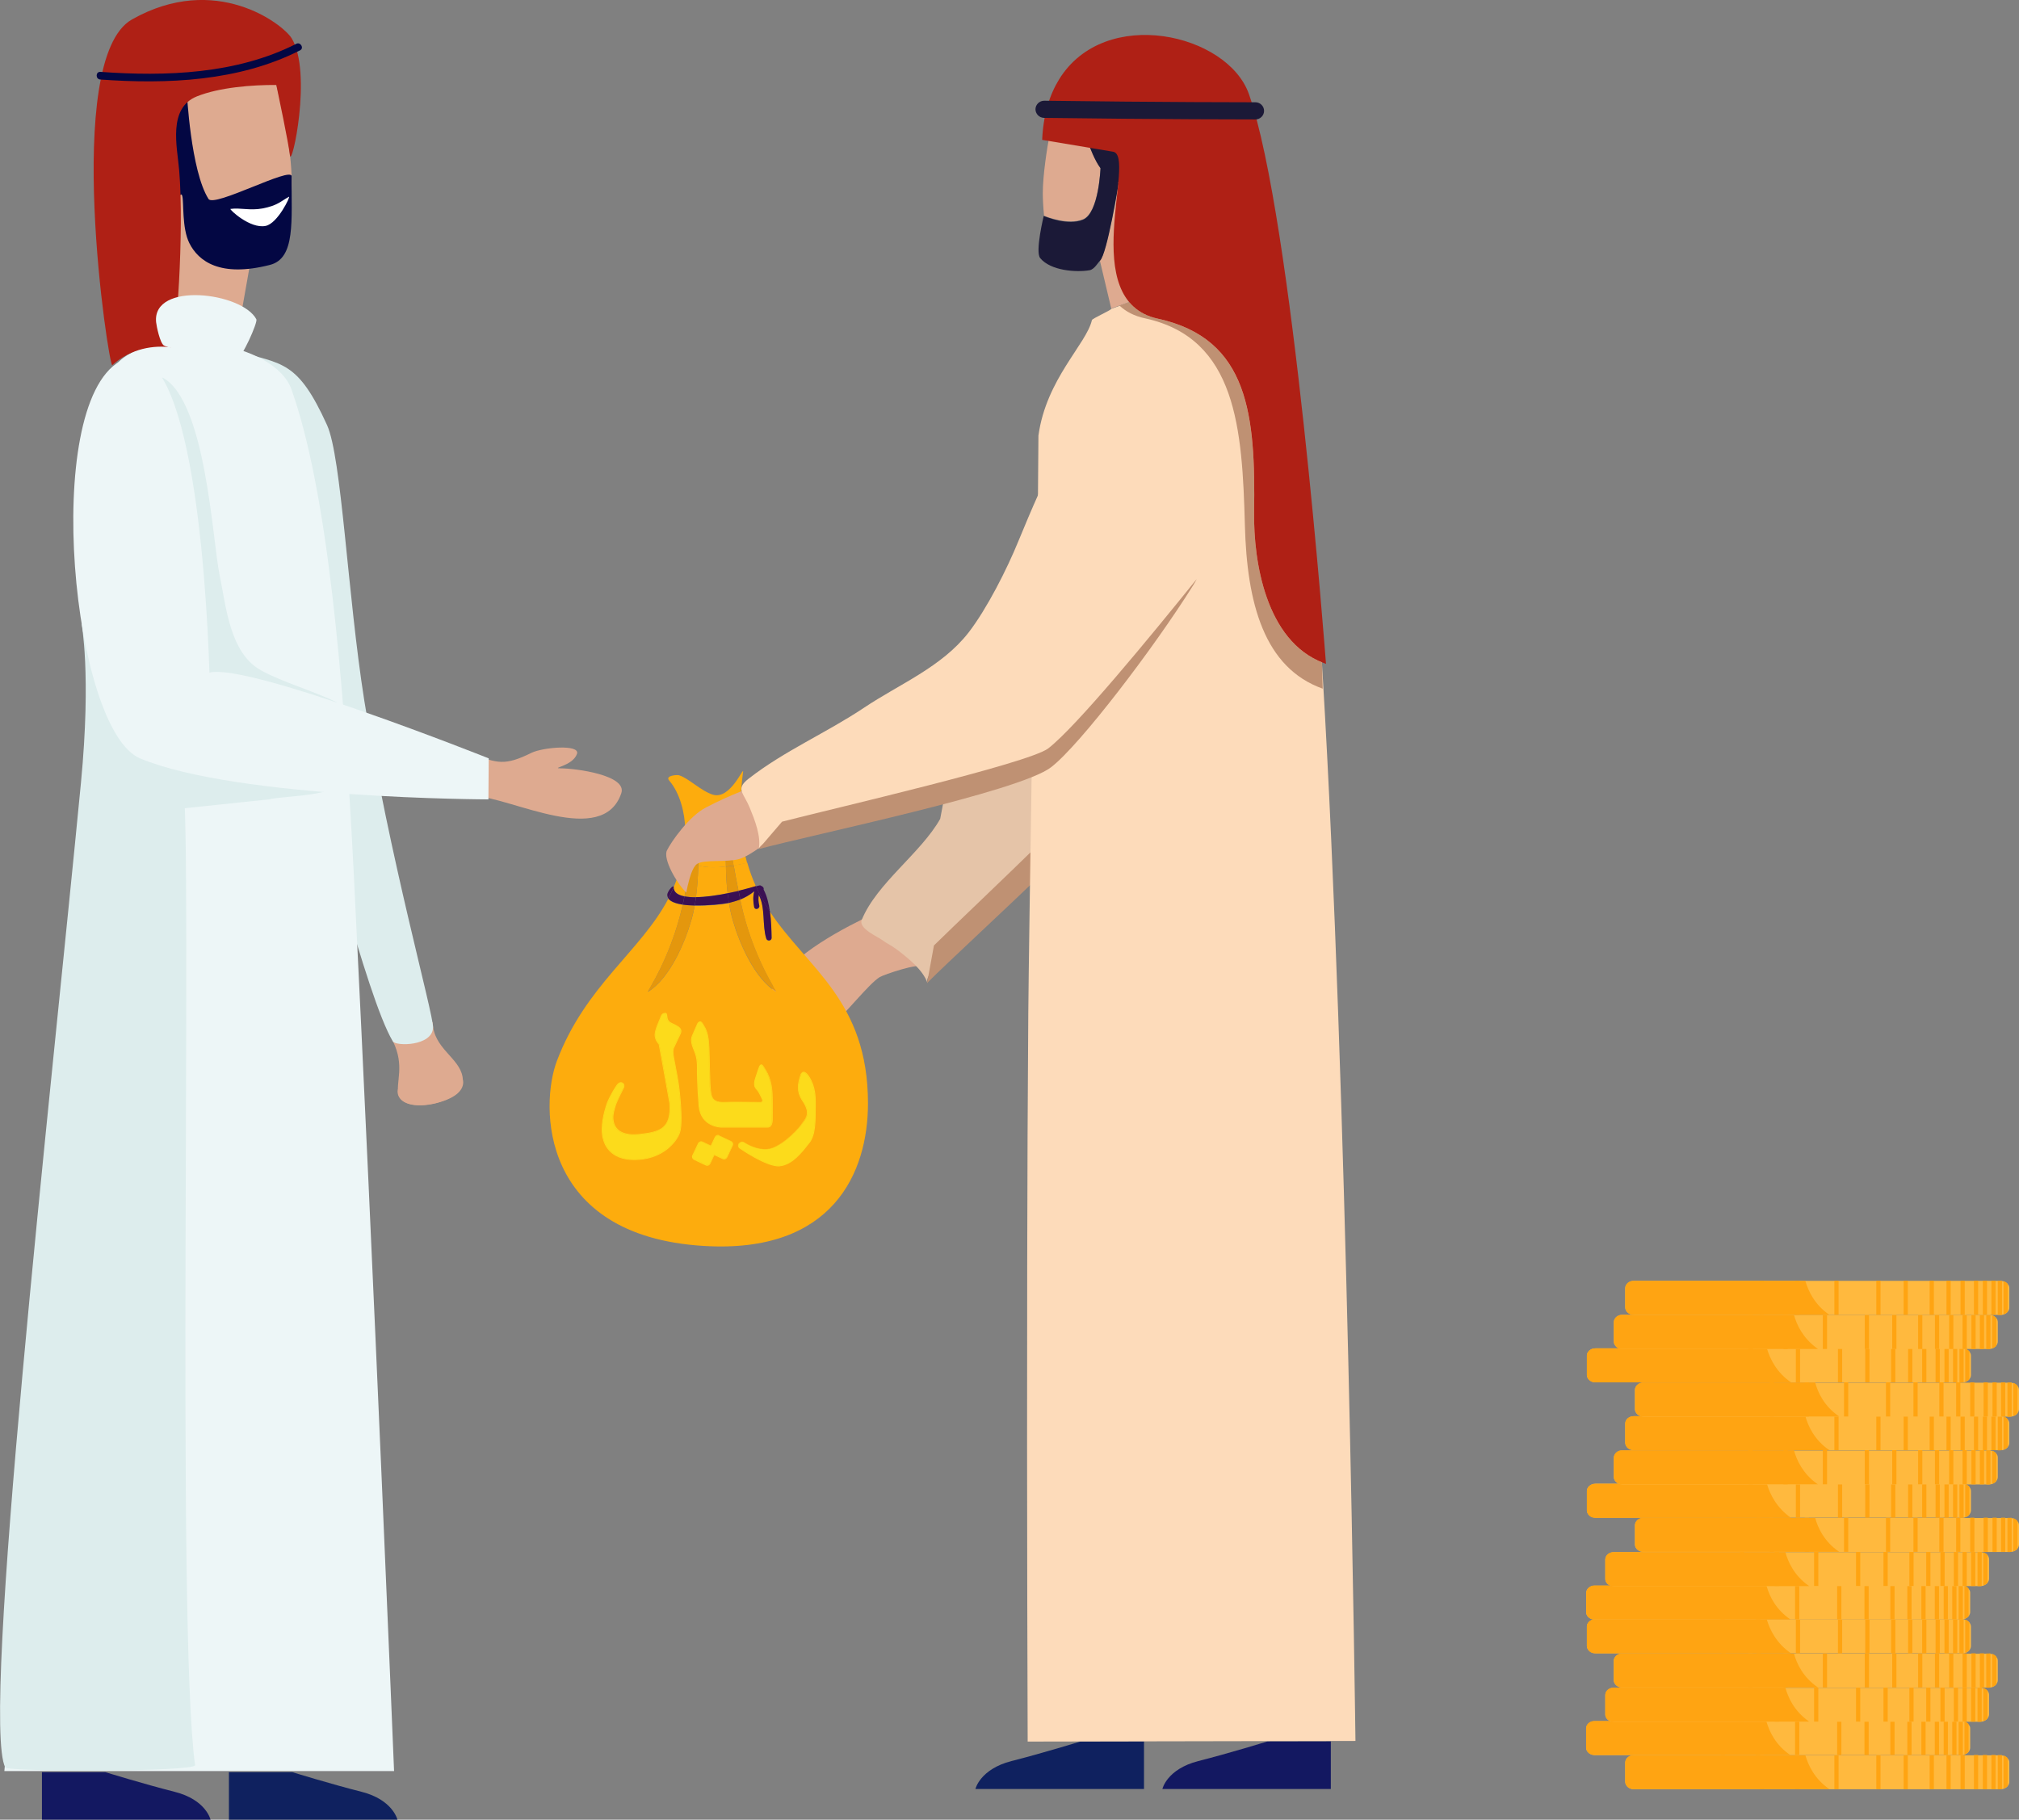 <?xml version="1.0" encoding="utf-8"?>
<!-- Generator: Adobe Illustrator 18.1.1, SVG Export Plug-In . SVG Version: 6.00 Build 0)  -->
<svg version="1.1" id="Слой_1" xmlns="http://www.w3.org/2000/svg" xmlns:xlink="http://www.w3.org/1999/xlink" x="0px" y="0px"
	 viewBox="0 0 1294.7 1167.1" enable-background="new 0 0 1294.7 1167.1" xml:space="preserve">
<rect x="0" y="0" width="1294.7" height="1167.1" fill="#808080" stroke="none"/>
<g>
	<g>
		<g>
			<path fill="#FFB93E" d="M1288.5,1130.4v12.4c0,1-0.4,1.9-1,2.7c-0.6,0.8-1.6,1.4-2.7,1.8c-0.3,0.1-0.7,0.2-1,0.2
				c-0.3,0-0.7,0.1-1,0.1h-234.9c-3,0-5.5-2-5.7-4.5c0-0.1,0-0.2,0-0.2v-12.4c0-0.1,0-0.2,0-0.2c0.2-2.5,2.6-4.5,5.7-4.5h234.9
				c0.3,0,0.7,0,1,0.1c0.4,0.1,0.7,0.1,1,0.2c1.1,0.4,2,1,2.7,1.8C1288.1,1128.5,1288.5,1129.4,1288.5,1130.4z"/>
			<path fill="#FFA412" d="M1173.1,1147.5h-125.8c-2.7,0-4.9-2-5.1-4.5c0-0.1,0-0.2,0-0.2v-12.4c0-0.1,0-0.2,0-0.2
				c0.1-2.5,2.4-4.5,5.1-4.5h110.4C1159.5,1132.1,1163.6,1141,1173.1,1147.5z"/>
			<g>
				<rect x="1257.2" y="1125.6" fill="#FFA412" width="2.7" height="21.9"/>
				<rect x="1248.2" y="1125.6" fill="#FFA412" width="2.7" height="21.9"/>
				<rect x="1237.4" y="1125.6" fill="#FFA412" width="2.7" height="21.9"/>
				<rect x="1220.7" y="1125.6" fill="#FFA412" width="2.7" height="21.9"/>
				<rect x="1203.2" y="1125.6" fill="#FFA412" width="2.7" height="21.9"/>
				<rect x="1176.3" y="1125.6" fill="#FFA412" width="2.7" height="21.9"/>
				<rect x="1151.1" y="1125.6" fill="#FFA412" width="2.7" height="21.9"/>
				<rect x="1128.5" y="1125.6" fill="#FFA412" width="2.7" height="21.9"/>
				<rect x="1265.8" y="1125.6" fill="#FFA412" width="2.7" height="21.9"/>
				<rect x="1271.5" y="1125.6" fill="#FFA412" width="2.7" height="21.9"/>
				<rect x="1277" y="1125.6" fill="#FFA412" width="2.7" height="21.9"/>
				<path fill="#FFA412" d="M1283.8,1125.7v21.8c-0.3,0-0.7,0.1-1,0.1h-1.7v-21.9h1.7C1283.1,1125.6,1283.5,1125.7,1283.8,1125.7z"
					/>
				<path fill="#FFA412" d="M1287.5,1127.7v17.7c-0.6,0.8-1.6,1.4-2.7,1.8v-21.3C1285.9,1126.3,1286.9,1126.9,1287.5,1127.7z"/>
			</g>
		</g>
		<g>
			<path fill="#FFB93E" d="M1263.4,1108.5v12.4c0,1-0.4,1.9-1,2.7c-0.6,0.8-1.6,1.4-2.7,1.8c-0.3,0.1-0.7,0.2-1,0.2
				c-0.3,0.1-0.7,0.1-1,0.1h-234.9c-3,0-5.5-2-5.7-4.5c0-0.1,0-0.2,0-0.2v-12.4c0-0.1,0-0.2,0-0.2c0.2-2.5,2.6-4.5,5.7-4.5h234.9
				c0.2,0,0.3,0,0.4,0c0.1,0,0.1,0,0.2,0c0.1,0,0.1,0,0.2,0c0,0,0.1,0,0.2,0c0.4,0.1,0.7,0.1,1,0.2c0.1,0,0.1,0,0.1,0.1
				c0,0,0.1,0,0.1,0.1c0.1,0,0.2,0.1,0.3,0.1c0.1,0,0.1,0.1,0.2,0.1c0,0,0.1,0,0.1,0.1c0.1,0,0.2,0.1,0.3,0.1
				c0.1,0.1,0.2,0.1,0.3,0.2c0.1,0,0.1,0.1,0.2,0.2c0,0,0,0,0,0c0,0,0.1,0.1,0.1,0.1c0.1,0.1,0.3,0.2,0.4,0.4c0,0,0.1,0.1,0.1,0.1
				c0,0,0.1,0.1,0.1,0.1c0.1,0.1,0.1,0.2,0.2,0.2C1263,1106.6,1263.4,1107.5,1263.4,1108.5z"/>
			<path fill="#FFA412" d="M1148,1125.6h-125.8c-2.7,0-4.9-2-5.1-4.5c0-0.1,0-0.2,0-0.2v-12.4c0-0.1,0-0.2,0-0.2
				c0.1-2.5,2.4-4.5,5.1-4.5h110.4c0,0.2,0.1,0.4,0.2,0.5C1134.6,1110.6,1138.7,1119.3,1148,1125.6z"/>
			<g>
				<rect x="1232.1" y="1103.7" fill="#FFA412" width="2.7" height="21.9"/>
				<rect x="1223.1" y="1103.7" fill="#FFA412" width="2.7" height="21.9"/>
				<rect x="1212.2" y="1103.7" fill="#FFA412" width="2.7" height="21.9"/>
				<rect x="1195.6" y="1103.7" fill="#FFA412" width="2.7" height="21.9"/>
				<rect x="1178.1" y="1103.7" fill="#FFA412" width="2.7" height="21.9"/>
				<rect x="1151.1" y="1103.7" fill="#FFA412" width="2.7" height="21.9"/>
				<rect x="1125.9" y="1103.7" fill="#FFA412" width="2.7" height="21.9"/>
				<rect x="1103.4" y="1103.7" fill="#FFA412" width="2.7" height="21.9"/>
				<rect x="1240.7" y="1103.7" fill="#FFA412" width="2.7" height="21.9"/>
				<rect x="1246.4" y="1103.7" fill="#FFA412" width="2.7" height="21.9"/>
				<rect x="1251.9" y="1103.7" fill="#FFA412" width="2.7" height="21.9"/>
				<path fill="#FFA412" d="M1258.7,1103.8v21.8c-0.3,0-0.7,0.1-1,0.1h-1.7v-21.9h1.7C1258,1103.7,1258.4,1103.7,1258.7,1103.8z"/>
				<path fill="#FFA412" d="M1262.4,1105.8v17.7c-0.6,0.8-1.6,1.4-2.7,1.8V1104C1260.8,1104.4,1261.7,1105,1262.4,1105.8z"/>
			</g>
		</g>
		<g>
			<path fill="#FFB93E" d="M1275.5,1087.1v12.4c0,1-0.4,1.9-1,2.7c-0.6,0.8-1.6,1.4-2.7,1.8c-0.3,0.1-0.7,0.2-1,0.2
				c-0.3,0-0.7,0.1-1,0.1H1035c-0.9,0-1.8-0.2-2.6-0.5c-1.7-0.7-2.8-2.1-3-3.8c0-0.1,0-0.1,0-0.2c0-0.1,0-0.2,0-0.2v-12.4
				c0-0.1,0-0.2,0-0.2c0.2-2.5,2.6-4.5,5.7-4.5h234.9c0.3,0,0.7,0,1,0.1c0.4,0.1,0.7,0.1,1,0.2c1.1,0.4,2,1,2.7,1.8
				C1275.1,1085.2,1275.5,1086.1,1275.5,1087.1z"/>
			<path fill="#FFA412" d="M1160.2,1104.2h-125.8c-0.8,0-1.6-0.2-2.3-0.5c-1.5-0.7-2.5-2.1-2.7-3.8c0-0.1,0-0.1,0-0.2
				c0-0.1,0-0.2,0-0.2v-12.4c0-0.1,0-0.2,0-0.2c0.1-2.5,2.4-4.5,5.1-4.5h110.4c1.7,6.3,5.6,14.9,14.7,21.4
				C1159.7,1103.9,1159.9,1104.1,1160.2,1104.2z"/>
			<g>
				<rect x="1244.3" y="1082.3" fill="#FFA412" width="2.7" height="21.9"/>
				<rect x="1235.2" y="1082.3" fill="#FFA412" width="2.7" height="21.9"/>
				<rect x="1224.4" y="1082.3" fill="#FFA412" width="2.7" height="21.9"/>
				<rect x="1207.8" y="1082.3" fill="#FFA412" width="2.7" height="21.9"/>
				<rect x="1190.2" y="1082.3" fill="#FFA412" width="2.7" height="21.9"/>
				<rect x="1163.3" y="1082.3" fill="#FFA412" width="2.7" height="21.9"/>
				<rect x="1138.1" y="1082.3" fill="#FFA412" width="2.7" height="21.9"/>
				<rect x="1115.6" y="1082.3" fill="#FFA412" width="2.7" height="21.9"/>
				<rect x="1252.9" y="1082.3" fill="#FFA412" width="2.7" height="21.9"/>
				<rect x="1258.5" y="1082.3" fill="#FFA412" width="2.7" height="21.9"/>
				<rect x="1264" y="1082.3" fill="#FFA412" width="2.7" height="21.9"/>
				<path fill="#FFA412" d="M1270.8,1082.4v21.8c-0.3,0-0.7,0.1-1,0.1h-1.7v-21.9h1.7C1270.2,1082.3,1270.5,1082.3,1270.8,1082.4z"
					/>
				<path fill="#FFA412" d="M1274.5,1084.4v17.7c-0.6,0.8-1.6,1.4-2.7,1.8v-21.3C1272.9,1083,1273.9,1083.6,1274.5,1084.4z"/>
			</g>
		</g>
		<g>
			<path fill="#FFB93E" d="M1281.1,1065.2v12.4c0,1-0.4,1.9-1,2.7c-0.6,0.8-1.6,1.4-2.7,1.8c-0.3,0.1-0.7,0.2-1,0.2
				c-0.3,0.1-0.7,0.1-1,0.1h-234.9c-3,0-5.5-2-5.7-4.5c0-0.1,0-0.2,0-0.2v-12.4c0-0.1,0-0.2,0-0.2c0.1-2.3,2.3-4.2,5-4.5
				c0.2,0,0.4,0,0.7,0h234.9c0.3,0,0.7,0,1,0.1c0.4,0.1,0.7,0.1,1,0.2c1.1,0.4,2,1,2.7,1.8
				C1280.8,1063.3,1281.1,1064.2,1281.1,1065.2z"/>
			<path fill="#FFA412" d="M1165.8,1082.3H1040c-2.7,0-4.9-2-5.1-4.5c0-0.1,0-0.2,0-0.2v-12.4c0-0.1,0-0.2,0-0.2
				c0.1-2.3,2-4.2,4.5-4.5c0.2,0,0.4,0,0.6,0h110.4c0,0,0,0,0,0C1152.1,1066.9,1156.2,1075.8,1165.8,1082.3z"/>
			<g>
				<rect x="1249.9" y="1060.4" fill="#FFA412" width="2.7" height="21.9"/>
				<rect x="1240.8" y="1060.4" fill="#FFA412" width="2.7" height="21.9"/>
				<rect x="1230" y="1060.4" fill="#FFA412" width="2.7" height="21.9"/>
				<rect x="1213.4" y="1060.4" fill="#FFA412" width="2.7" height="21.9"/>
				<rect x="1195.8" y="1060.4" fill="#FFA412" width="2.7" height="21.9"/>
				<rect x="1168.9" y="1060.4" fill="#FFA412" width="2.7" height="21.9"/>
				<rect x="1143.7" y="1060.4" fill="#FFA412" width="2.7" height="21.9"/>
				<rect x="1121.2" y="1060.4" fill="#FFA412" width="2.7" height="21.9"/>
				<rect x="1258.5" y="1060.4" fill="#FFA412" width="2.7" height="21.9"/>
				<rect x="1264.2" y="1060.4" fill="#FFA412" width="2.7" height="21.9"/>
				<rect x="1269.6" y="1060.4" fill="#FFA412" width="2.7" height="21.9"/>
				<path fill="#FFA412" d="M1276.4,1060.5v21.8c-0.3,0-0.7,0.1-1,0.1h-1.7v-21.9h1.7C1275.8,1060.4,1276.1,1060.4,1276.4,1060.5z"
					/>
				<path fill="#FFA412" d="M1280.2,1062.5v17.7c-0.6,0.8-1.6,1.4-2.7,1.8v-21.3C1278.6,1061.1,1279.5,1061.7,1280.2,1062.5z"/>
			</g>
		</g>
		<g>
			<path fill="#FFB93E" d="M1263.9,1043.3v12.4c0,1-0.4,1.9-1,2.7c-0.6,0.8-1.6,1.4-2.7,1.8c-0.3,0.1-0.7,0.2-1,0.2
				c-0.1,0-0.2,0-0.3,0c-0.1,0-0.1,0-0.2,0c-0.1,0-0.1,0-0.2,0c-0.1,0-0.2,0-0.3,0h-234.9c-3,0-5.5-2-5.7-4.5c0-0.1,0-0.2,0-0.2
				v-12.4c0-0.1,0-0.2,0-0.2c0-0.1,0-0.1,0-0.2c0.2-2,2-3.7,4.3-4.2c0.1,0,0.1,0,0.2,0c0.4-0.1,0.8-0.1,1.2-0.1h234.9
				c0.2,0,0.3,0,0.5,0c0.1,0,0.2,0,0.2,0h0c0.1,0,0.2,0,0.3,0c0.4,0.1,0.7,0.1,1,0.2c1.1,0.4,2,1,2.7,1.8
				C1263.5,1041.4,1263.9,1042.3,1263.9,1043.3z"/>
			<path fill="#FFA412" d="M1148.5,1060.4h-125.8c-2.7,0-4.9-2-5.1-4.5c0-0.1,0-0.2,0-0.2v-12.4c0-0.1,0-0.2,0-0.2
				c0-0.1,0-0.1,0-0.2c0.2-2.1,1.8-3.8,3.9-4.2c0.1,0,0.1,0,0.2,0c0.3,0,0.6-0.1,0.9-0.1h110.4c0,0.1,0,0.1,0,0.2
				C1134.9,1045.1,1139,1053.9,1148.5,1060.4C1148.5,1060.4,1148.5,1060.4,1148.5,1060.4z"/>
			<g>
				<rect x="1232.6" y="1038.5" fill="#FFA412" width="2.7" height="21.9"/>
				<rect x="1223.6" y="1038.5" fill="#FFA412" width="2.7" height="21.9"/>
				<rect x="1212.7" y="1038.5" fill="#FFA412" width="2.7" height="21.9"/>
				<rect x="1196.1" y="1038.5" fill="#FFA412" width="2.7" height="21.9"/>
				<rect x="1178.6" y="1038.5" fill="#FFA412" width="2.7" height="21.9"/>
				<rect x="1151.6" y="1038.5" fill="#FFA412" width="2.7" height="21.9"/>
				<rect x="1126.4" y="1038.5" fill="#FFA412" width="2.7" height="21.9"/>
				<rect x="1103.9" y="1038.5" fill="#FFA412" width="2.7" height="21.9"/>
				<rect x="1241.2" y="1038.5" fill="#FFA412" width="2.7" height="21.9"/>
				<rect x="1246.9" y="1038.5" fill="#FFA412" width="2.7" height="21.9"/>
				<rect x="1252.4" y="1038.5" fill="#FFA412" width="2.7" height="21.9"/>
				<path fill="#FFA412" d="M1259.2,1038.6v21.8c-0.3,0-0.7,0.1-1,0.1h-1.7v-21.9h1.7C1258.5,1038.5,1258.9,1038.5,1259.2,1038.6z"
					/>
				<path fill="#FFA412" d="M1262.9,1040.6v17.7c-0.6,0.8-1.6,1.4-2.7,1.8v-21.3C1261.3,1039.2,1262.2,1039.8,1262.9,1040.6z"/>
			</g>
		</g>
		<g>
			<path fill="#FFB93E" d="M1263.4,1021.5v12.4c0,1-0.4,1.9-1,2.7c-0.6,0.8-1.6,1.4-2.7,1.8c-0.3,0.1-0.5,0.2-0.8,0.2h0
				c-0.1,0-0.1,0-0.2,0c-0.3,0-0.7,0.1-1,0.1h-234.9c-0.2,0-0.5,0-0.7,0c-0.1,0-0.2,0-0.3,0c-2.6-0.4-4.5-2.2-4.7-4.4
				c0-0.1,0-0.2,0-0.2v-12.4c0-0.1,0-0.2,0-0.2c0.2-2.5,2.6-4.5,5.7-4.5h234.9c0.2,0,0.3,0,0.4,0c0.1,0,0.1,0,0.2,0
				c0.1,0,0.1,0,0.2,0c0,0,0.1,0,0.2,0c0.4,0.1,0.7,0.1,1,0.2c0.1,0,0.1,0,0.1,0c0,0,0.1,0,0.1,0.1c0.1,0,0.2,0.1,0.3,0.1
				c0.1,0,0.2,0.1,0.3,0.1c0.1,0,0.2,0.1,0.3,0.1c0.1,0.1,0.2,0.1,0.3,0.2c0.1,0,0.1,0.1,0.2,0.2c0,0,0,0,0,0c0,0,0.1,0.1,0.1,0.1
				c0.1,0.1,0.3,0.2,0.4,0.4c0,0,0.1,0.1,0.1,0.1c0,0,0.1,0.1,0.1,0.1c0.1,0.1,0.1,0.2,0.2,0.2
				C1263,1019.6,1263.4,1020.5,1263.4,1021.5z"/>
			<path fill="#FFA412" d="M1148,1038.7h-125.8c-0.1,0-0.2,0-0.3,0c-0.1,0-0.2,0-0.3,0c-2.4-0.3-4.3-2.2-4.4-4.5c0-0.1,0-0.2,0-0.2
				v-12.4c0-0.1,0-0.2,0-0.2c0.1-2.5,2.4-4.5,5.1-4.5h110.4c0,0.2,0.1,0.4,0.2,0.5c1.8,6.4,5.9,14.9,15.1,21.2
				C1147.9,1038.5,1148,1038.6,1148,1038.7z"/>
			<g>
				<rect x="1232.1" y="1016.7" fill="#FFA412" width="2.7" height="21.9"/>
				<rect x="1223.1" y="1016.7" fill="#FFA412" width="2.7" height="21.9"/>
				<rect x="1212.2" y="1016.7" fill="#FFA412" width="2.7" height="21.9"/>
				<rect x="1195.6" y="1016.7" fill="#FFA412" width="2.7" height="21.9"/>
				<rect x="1178.1" y="1016.7" fill="#FFA412" width="2.7" height="21.9"/>
				<rect x="1151.1" y="1016.7" fill="#FFA412" width="2.7" height="21.9"/>
				<rect x="1125.9" y="1016.7" fill="#FFA412" width="2.7" height="21.9"/>
				<rect x="1103.4" y="1016.7" fill="#FFA412" width="2.7" height="21.9"/>
				<rect x="1240.7" y="1016.7" fill="#FFA412" width="2.7" height="21.9"/>
				<rect x="1246.4" y="1016.7" fill="#FFA412" width="2.7" height="21.9"/>
				<rect x="1251.9" y="1016.7" fill="#FFA412" width="2.7" height="21.9"/>
				<path fill="#FFA412" d="M1258.7,1016.8v21.8c-0.3,0.1-0.7,0.1-1,0.1h-1.7v-21.9h1.7C1258,1016.7,1258.4,1016.8,1258.7,1016.8z"
					/>
				<path fill="#FFA412" d="M1262.4,1018.8v17.7c-0.6,0.8-1.6,1.4-2.7,1.8V1017C1260.8,1017.4,1261.7,1018,1262.4,1018.8z"/>
			</g>
		</g>
		<g>
			<path fill="#FFB93E" d="M1275.5,1000.1v12.4c0,1-0.4,1.9-1,2.7c-0.6,0.8-1.6,1.4-2.7,1.8c-0.3,0.1-0.7,0.2-1,0.2
				c-0.3,0-0.7,0.1-1,0.1H1035c-0.9,0-1.8-0.2-2.6-0.5c-1.7-0.7-2.8-2.1-3-3.8c0-0.1,0-0.1,0-0.2c0-0.1,0-0.2,0-0.2v-12.4
				c0-0.1,0-0.2,0-0.2c0.2-2.5,2.6-4.5,5.7-4.5h234.9c0.3,0,0.7,0,1,0.1c0.4,0.1,0.7,0.1,1,0.2c1.1,0.4,2,1,2.7,1.8
				C1275.1,998.2,1275.5,999.1,1275.5,1000.1z"/>
			<path fill="#FFA412" d="M1160.2,1017.3h-125.8c-0.8,0-1.6-0.2-2.3-0.5c-1.5-0.7-2.5-2.1-2.7-3.8c0-0.1,0-0.1,0-0.2
				c0-0.1,0-0.2,0-0.2v-12.4c0-0.1,0-0.2,0-0.2c0.1-2.5,2.4-4.5,5.1-4.5h110.4c1.7,6.3,5.6,14.9,14.7,21.4
				C1159.7,1016.9,1159.9,1017.1,1160.2,1017.3z"/>
			<g>
				<rect x="1244.3" y="995.3" fill="#FFA412" width="2.7" height="21.9"/>
				<rect x="1235.2" y="995.3" fill="#FFA412" width="2.7" height="21.9"/>
				<rect x="1224.4" y="995.3" fill="#FFA412" width="2.7" height="21.9"/>
				<rect x="1207.8" y="995.3" fill="#FFA412" width="2.7" height="21.9"/>
				<rect x="1190.2" y="995.3" fill="#FFA412" width="2.7" height="21.9"/>
				<rect x="1163.3" y="995.3" fill="#FFA412" width="2.7" height="21.9"/>
				<rect x="1138.1" y="995.3" fill="#FFA412" width="2.7" height="21.9"/>
				<rect x="1115.6" y="995.3" fill="#FFA412" width="2.7" height="21.9"/>
				<rect x="1252.9" y="995.3" fill="#FFA412" width="2.7" height="21.9"/>
				<rect x="1258.5" y="995.3" fill="#FFA412" width="2.7" height="21.9"/>
				<rect x="1264" y="995.3" fill="#FFA412" width="2.7" height="21.9"/>
				<path fill="#FFA412" d="M1270.8,995.4v21.8c-0.3,0.1-0.7,0.1-1,0.1h-1.7v-21.9h1.7C1270.2,995.3,1270.5,995.4,1270.8,995.4z"/>
				<path fill="#FFA412" d="M1274.5,997.4v17.7c-0.6,0.8-1.6,1.4-2.7,1.8v-21.3C1272.9,996,1273.9,996.6,1274.5,997.4z"/>
			</g>
		</g>
		<g>
			<path fill="#FFB93E" d="M1294.7,978.2v12.4c0,1-0.4,1.9-1,2.7c-0.6,0.8-1.6,1.4-2.7,1.8c-0.3,0.1-0.7,0.2-1,0.2
				c-0.3,0-0.7,0.1-1,0.1h-234.9c-3,0-5.5-2-5.7-4.5c0-0.1,0-0.2,0-0.2v-12.4c0-0.1,0-0.2,0-0.2c0.1-2.3,2.3-4.2,5-4.5
				c0.2,0,0.4,0,0.7,0H1289c0.3,0,0.7,0,1,0.1c0.4,0.1,0.7,0.1,1,0.2c1.1,0.4,2,1,2.7,1.8C1294.3,976.3,1294.7,977.2,1294.7,978.2z"
				/>
			<path fill="#FFA412" d="M1179.4,995.3h-125.8c-2.7,0-4.9-2-5.1-4.5c0-0.1,0-0.2,0-0.2v-12.4c0-0.1,0-0.2,0-0.2
				c0.1-2.3,2-4.2,4.5-4.5c0.2,0,0.4,0,0.6,0h110.4c0,0,0,0,0,0C1165.7,979.9,1169.8,988.8,1179.4,995.3z"/>
			<g>
				<rect x="1263.4" y="973.4" fill="#FFA412" width="2.7" height="21.9"/>
				<rect x="1254.4" y="973.4" fill="#FFA412" width="2.7" height="21.9"/>
				<rect x="1243.6" y="973.4" fill="#FFA412" width="2.7" height="21.9"/>
				<rect x="1227" y="973.4" fill="#FFA412" width="2.7" height="21.9"/>
				<rect x="1209.4" y="973.4" fill="#FFA412" width="2.7" height="21.9"/>
				<rect x="1182.5" y="973.4" fill="#FFA412" width="2.7" height="21.9"/>
				<rect x="1157.3" y="973.4" fill="#FFA412" width="2.7" height="21.9"/>
				<rect x="1134.8" y="973.4" fill="#FFA412" width="2.7" height="21.9"/>
				<rect x="1272" y="973.4" fill="#FFA412" width="2.7" height="21.9"/>
				<rect x="1277.7" y="973.4" fill="#FFA412" width="2.7" height="21.9"/>
				<rect x="1283.2" y="973.4" fill="#FFA412" width="2.7" height="21.9"/>
				<path fill="#FFA412" d="M1290,973.5v21.8c-0.3,0-0.7,0.1-1,0.1h-1.7v-21.9h1.7C1289.4,973.4,1289.7,973.4,1290,973.5z"/>
				<path fill="#FFA412" d="M1293.7,975.5v17.7c-0.6,0.8-1.6,1.4-2.7,1.8v-21.3C1292.1,974.1,1293.1,974.7,1293.7,975.5z"/>
			</g>
		</g>
		<g>
			<path fill="#FFB93E" d="M1263.9,956.3v12.4c0,1-0.4,1.9-1,2.7c-0.6,0.8-1.6,1.4-2.7,1.8c-0.3,0.1-0.7,0.2-1,0.2
				c-0.1,0-0.2,0-0.3,0c-0.1,0-0.2,0-0.3,0c0,0-0.1,0-0.1,0c-0.1,0-0.2,0-0.3,0h-234.9c-3,0-5.5-2-5.7-4.5c0-0.1,0-0.2,0-0.2v-12.4
				c0-0.1,0-0.2,0-0.2c0.2-2.5,2.6-4.5,5.7-4.5h234.9c0.1,0,0.2,0,0.3,0c0.2,0,0.5,0,0.7,0.1c0.4,0.1,0.7,0.1,1,0.2
				c0.2,0.1,0.3,0.1,0.5,0.2c0.1,0,0.2,0.1,0.3,0.1c0,0,0,0,0,0c0.1,0,0.2,0.1,0.3,0.2c0,0,0,0,0,0c0.1,0,0.2,0.1,0.3,0.2
				c0.2,0.1,0.4,0.3,0.6,0.4c0.1,0,0.1,0.1,0.2,0.1c0,0,0,0,0,0c0,0,0.1,0.1,0.1,0.1c0,0,0,0,0,0c0.1,0.1,0.1,0.1,0.2,0.2
				c0.1,0.1,0.2,0.2,0.2,0.3C1263.5,954.4,1263.9,955.3,1263.9,956.3z"/>
			<path fill="#FFA412" d="M1148.5,973.5h-125.8c-2.7,0-4.9-2-5.1-4.5c0-0.1,0-0.2,0-0.2v-12.4c0-0.1,0-0.2,0-0.2
				c0.1-2.5,2.4-4.5,5.1-4.5h110.4c0,0.2,0.1,0.3,0.1,0.5C1135.1,958.4,1139.2,967,1148.5,973.5
				C1148.5,973.4,1148.5,973.4,1148.5,973.5z"/>
			<g>
				<rect x="1232.6" y="951.5" fill="#FFA412" width="2.7" height="21.9"/>
				<rect x="1223.6" y="951.5" fill="#FFA412" width="2.7" height="21.9"/>
				<rect x="1212.7" y="951.5" fill="#FFA412" width="2.7" height="21.9"/>
				<rect x="1196.1" y="951.5" fill="#FFA412" width="2.7" height="21.9"/>
				<rect x="1178.6" y="951.5" fill="#FFA412" width="2.7" height="21.9"/>
				<rect x="1151.6" y="951.5" fill="#FFA412" width="2.7" height="21.9"/>
				<rect x="1126.4" y="951.5" fill="#FFA412" width="2.7" height="21.9"/>
				<rect x="1103.9" y="951.5" fill="#FFA412" width="2.7" height="21.9"/>
				<rect x="1241.2" y="951.5" fill="#FFA412" width="2.7" height="21.9"/>
				<rect x="1246.9" y="951.5" fill="#FFA412" width="2.7" height="21.9"/>
				<rect x="1252.4" y="951.5" fill="#FFA412" width="2.7" height="21.9"/>
				<path fill="#FFA412" d="M1259.2,951.6v21.8c-0.3,0.1-0.7,0.1-1,0.1h-1.7v-21.9h1.7C1258.5,951.5,1258.9,951.6,1259.2,951.6z"/>
				<path fill="#FFA412" d="M1262.9,953.6v17.7c-0.6,0.8-1.6,1.4-2.7,1.8v-21.3C1261.3,952.2,1262.2,952.8,1262.9,953.6z"/>
			</g>
		</g>
		<g>
			<path fill="#FFB93E" d="M1281.1,934.9v12.4c0,1-0.4,1.9-1,2.7c-0.6,0.8-1.6,1.4-2.7,1.8c-0.3,0.1-0.7,0.2-1,0.2
				c-0.3,0-0.7,0.1-1,0.1h-234.9c-0.9,0-1.8-0.2-2.5-0.5c-1.7-0.7-2.9-2.2-3.1-3.8c0-0.1,0-0.1,0-0.2c0-0.1,0-0.2,0-0.2v-12.4
				c0-0.1,0-0.2,0-0.2c0.1-2.3,2.3-4.2,5-4.5c0.2,0,0.4,0,0.7,0h234.9c0.3,0,0.7,0,1,0.1c0.4,0.1,0.7,0.1,1,0.2c1.1,0.4,2,1,2.7,1.8
				C1280.8,933,1281.1,933.9,1281.1,934.9z"/>
			<path fill="#FFA412" d="M1165.8,952H1040c-0.8,0-1.6-0.2-2.3-0.5c-1.5-0.7-2.6-2.2-2.8-3.8c0-0.1,0-0.1,0-0.2c0-0.1,0-0.2,0-0.2
				v-12.4c0-0.1,0-0.2,0-0.2c0.1-2.3,2-4.2,4.5-4.5c0.2,0,0.4,0,0.6,0h110.4c0,0,0,0,0,0c1.7,6.3,5.7,14.9,14.7,21.4
				C1165.3,951.7,1165.6,951.9,1165.8,952z"/>
			<g>
				<rect x="1249.9" y="930.1" fill="#FFA412" width="2.7" height="21.9"/>
				<rect x="1240.8" y="930.1" fill="#FFA412" width="2.7" height="21.9"/>
				<rect x="1230" y="930.1" fill="#FFA412" width="2.7" height="21.9"/>
				<rect x="1213.4" y="930.1" fill="#FFA412" width="2.7" height="21.9"/>
				<rect x="1195.8" y="930.1" fill="#FFA412" width="2.7" height="21.9"/>
				<rect x="1168.9" y="930.1" fill="#FFA412" width="2.7" height="21.9"/>
				<rect x="1143.7" y="930.1" fill="#FFA412" width="2.7" height="21.9"/>
				<rect x="1121.2" y="930.1" fill="#FFA412" width="2.7" height="21.9"/>
				<rect x="1258.5" y="930.1" fill="#FFA412" width="2.7" height="21.9"/>
				<rect x="1264.2" y="930.1" fill="#FFA412" width="2.7" height="21.9"/>
				<rect x="1269.6" y="930.1" fill="#FFA412" width="2.7" height="21.9"/>
				<path fill="#FFA412" d="M1276.4,930.2V952c-0.3,0.1-0.7,0.1-1,0.1h-1.7v-21.9h1.7C1275.8,930.1,1276.1,930.1,1276.4,930.2z"/>
				<path fill="#FFA412" d="M1280.2,932.2v17.7c-0.6,0.8-1.6,1.4-2.7,1.8v-21.3C1278.6,930.8,1279.5,931.4,1280.2,932.2z"/>
			</g>
		</g>
		<g>
			<path fill="#FFB93E" d="M1288.5,913v12.4c0,1-0.4,1.9-1,2.7c-0.6,0.8-1.6,1.4-2.7,1.8c-0.3,0.1-0.7,0.2-1,0.2c-0.1,0-0.2,0-0.3,0
				c-0.1,0-0.1,0-0.2,0c-0.1,0-0.1,0-0.2,0c-0.1,0-0.2,0-0.3,0h-234.9c-3,0-5.5-2-5.7-4.5c0-0.1,0-0.2,0-0.2V913c0-0.1,0-0.2,0-0.2
				c0.2-2.5,2.6-4.5,5.7-4.5h234.9c0.3,0,0.7,0,1,0.1c0.4,0.1,0.7,0.1,1,0.2c1.1,0.4,2,1,2.7,1.8
				C1288.1,911.1,1288.5,912,1288.5,913z"/>
			<path fill="#FFA412" d="M1173.1,930.1h-125.8c-2.7,0-4.9-2-5.1-4.5c0-0.1,0-0.2,0-0.2V913c0-0.1,0-0.2,0-0.2
				c0.1-2.5,2.4-4.5,5.1-4.5h110.4C1159.5,914.7,1163.5,923.6,1173.1,930.1C1173.1,930.1,1173.1,930.1,1173.1,930.1z"/>
			<g>
				<rect x="1257.2" y="908.2" fill="#FFA412" width="2.7" height="21.9"/>
				<rect x="1248.2" y="908.2" fill="#FFA412" width="2.7" height="21.9"/>
				<rect x="1237.4" y="908.2" fill="#FFA412" width="2.7" height="21.9"/>
				<rect x="1220.7" y="908.2" fill="#FFA412" width="2.7" height="21.9"/>
				<rect x="1203.2" y="908.2" fill="#FFA412" width="2.7" height="21.9"/>
				<rect x="1176.3" y="908.2" fill="#FFA412" width="2.7" height="21.9"/>
				<rect x="1151.1" y="908.2" fill="#FFA412" width="2.7" height="21.9"/>
				<rect x="1128.5" y="908.2" fill="#FFA412" width="2.7" height="21.9"/>
				<rect x="1265.8" y="908.2" fill="#FFA412" width="2.7" height="21.9"/>
				<rect x="1271.5" y="908.2" fill="#FFA412" width="2.7" height="21.9"/>
				<rect x="1277" y="908.2" fill="#FFA412" width="2.7" height="21.9"/>
				<path fill="#FFA412" d="M1283.8,908.3v21.8c-0.3,0-0.7,0.1-1,0.1h-1.7v-21.9h1.7C1283.1,908.2,1283.5,908.2,1283.8,908.3z"/>
				<path fill="#FFA412" d="M1287.5,910.3V928c-0.6,0.8-1.6,1.4-2.7,1.8v-21.3C1285.9,908.9,1286.9,909.5,1287.5,910.3z"/>
			</g>
		</g>
		<g>
			<path fill="#FFB93E" d="M1294.7,891.4v12.4c0,1-0.4,1.9-1,2.7c-0.6,0.8-1.6,1.4-2.7,1.8c-0.3,0.1-0.7,0.2-1,0.2
				c-0.3,0-0.7,0.1-1,0.1h-234.9c-3,0-5.5-2-5.7-4.5c0-0.1,0-0.2,0-0.2v-12.4c0-0.1,0-0.2,0-0.2c0.1-2.3,2.3-4.2,5-4.5
				c0.2,0,0.4,0,0.7,0H1289c0.3,0,0.7,0,1,0.1c0.4,0.1,0.7,0.1,1,0.2c1.1,0.4,2,1,2.7,1.8C1294.3,889.5,1294.7,890.4,1294.7,891.4z"
				/>
			<path fill="#FFA412" d="M1179.4,908.5h-125.8c-2.7,0-4.9-2-5.1-4.5c0-0.1,0-0.2,0-0.2v-12.4c0-0.1,0-0.2,0-0.2
				c0.1-2.3,2-4.2,4.5-4.5c0.2,0,0.4,0,0.6,0h110.4c0,0,0,0,0,0C1165.7,893.1,1169.8,902,1179.4,908.5z"/>
			<g>
				<rect x="1263.4" y="886.6" fill="#FFA412" width="2.7" height="21.9"/>
				<rect x="1254.4" y="886.6" fill="#FFA412" width="2.7" height="21.9"/>
				<rect x="1243.6" y="886.6" fill="#FFA412" width="2.7" height="21.9"/>
				<rect x="1227" y="886.6" fill="#FFA412" width="2.7" height="21.9"/>
				<rect x="1209.4" y="886.6" fill="#FFA412" width="2.7" height="21.9"/>
				<rect x="1182.5" y="886.6" fill="#FFA412" width="2.7" height="21.9"/>
				<rect x="1157.3" y="886.6" fill="#FFA412" width="2.7" height="21.9"/>
				<rect x="1134.8" y="886.6" fill="#FFA412" width="2.7" height="21.9"/>
				<rect x="1272" y="886.6" fill="#FFA412" width="2.7" height="21.9"/>
				<rect x="1277.7" y="886.6" fill="#FFA412" width="2.7" height="21.9"/>
				<rect x="1283.2" y="886.6" fill="#FFA412" width="2.7" height="21.9"/>
				<path fill="#FFA412" d="M1290,886.7v21.8c-0.3,0.1-0.7,0.1-1,0.1h-1.7v-21.9h1.7C1289.4,886.6,1289.7,886.6,1290,886.7z"/>
				<path fill="#FFA412" d="M1293.7,888.7v17.7c-0.6,0.8-1.6,1.4-2.7,1.8v-21.3C1292.1,887.3,1293.1,887.9,1293.7,888.7z"/>
			</g>
		</g>
		<g>
			<path fill="#FFB93E" d="M1263.9,869.5v12.4c0,1-0.4,1.9-1,2.7c-0.6,0.8-1.6,1.4-2.7,1.8c-0.3,0.1-0.7,0.2-1,0.2
				c-0.1,0-0.2,0-0.3,0c-0.1,0-0.2,0-0.3,0c0,0-0.1,0-0.1,0c-0.1,0-0.2,0-0.3,0h-234.9c-3,0-5.5-2-5.7-4.5c0-0.1,0-0.2,0-0.2v-12.4
				c0-0.1,0-0.2,0-0.2c0.2-2.5,2.6-4.5,5.7-4.5h234.9c0.1,0,0.2,0,0.3,0c0.2,0,0.5,0,0.7,0.1c0.4,0.1,0.7,0.1,1,0.2
				c0.2,0.1,0.3,0.1,0.5,0.2c0.1,0,0.2,0.1,0.3,0.1c0,0,0,0,0,0c0.1,0,0.2,0.1,0.3,0.2c0,0,0,0,0,0c0.1,0,0.2,0.1,0.3,0.2
				c0.2,0.1,0.4,0.3,0.6,0.4c0.1,0,0.1,0.1,0.2,0.1c0,0,0,0,0,0c0,0,0.1,0.1,0.1,0.1c0,0,0,0,0,0c0.1,0.1,0.1,0.1,0.2,0.2
				c0.1,0.1,0.2,0.2,0.2,0.3C1263.5,867.6,1263.9,868.5,1263.9,869.5z"/>
			<path fill="#FFA412" d="M1148.5,886.6h-125.8c-2.7,0-4.9-2-5.1-4.5c0-0.1,0-0.2,0-0.2v-12.4c0-0.1,0-0.2,0-0.2
				c0.1-2.5,2.4-4.5,5.1-4.5h110.4c0,0.2,0.1,0.3,0.1,0.5C1135.1,871.6,1139.2,880.2,1148.5,886.6
				C1148.5,886.6,1148.5,886.6,1148.5,886.6z"/>
			<g>
				<rect x="1232.6" y="864.7" fill="#FFA412" width="2.7" height="21.9"/>
				<rect x="1223.6" y="864.7" fill="#FFA412" width="2.7" height="21.9"/>
				<rect x="1212.7" y="864.7" fill="#FFA412" width="2.7" height="21.9"/>
				<rect x="1196.1" y="864.7" fill="#FFA412" width="2.7" height="21.9"/>
				<rect x="1178.6" y="864.7" fill="#FFA412" width="2.7" height="21.9"/>
				<rect x="1151.6" y="864.7" fill="#FFA412" width="2.7" height="21.9"/>
				<rect x="1126.4" y="864.7" fill="#FFA412" width="2.7" height="21.9"/>
				<rect x="1103.9" y="864.7" fill="#FFA412" width="2.7" height="21.9"/>
				<rect x="1241.2" y="864.7" fill="#FFA412" width="2.7" height="21.9"/>
				<rect x="1246.9" y="864.7" fill="#FFA412" width="2.7" height="21.9"/>
				<rect x="1252.4" y="864.7" fill="#FFA412" width="2.7" height="21.9"/>
				<path fill="#FFA412" d="M1259.2,864.8v21.8c-0.3,0-0.7,0.1-1,0.1h-1.7v-21.9h1.7C1258.5,864.7,1258.9,864.7,1259.2,864.8z"/>
				<path fill="#FFA412" d="M1262.9,866.8v17.7c-0.6,0.8-1.6,1.4-2.7,1.8V865C1261.3,865.4,1262.2,866,1262.9,866.8z"/>
			</g>
		</g>
		<g>
			<path fill="#FFB93E" d="M1281.1,848v12.4c0,1-0.4,1.9-1,2.7c-0.6,0.8-1.6,1.4-2.7,1.8c-0.3,0.1-0.7,0.2-1,0.2
				c-0.3,0-0.7,0.1-1,0.1h-234.9c-0.9,0-1.8-0.2-2.5-0.5c-1.7-0.7-2.9-2.2-3.1-3.8c0-0.1,0-0.1,0-0.2c0-0.1,0-0.2,0-0.2V848
				c0-0.1,0-0.2,0-0.2c0.1-2.3,2.3-4.2,5-4.5c0.2,0,0.4,0,0.7,0h234.9c0.3,0,0.7,0,1,0.1c0.4,0.1,0.7,0.1,1,0.2c1.1,0.4,2,1,2.7,1.8
				C1280.8,846.1,1281.1,847.1,1281.1,848z"/>
			<path fill="#FFA412" d="M1165.8,865.2H1040c-0.8,0-1.6-0.2-2.3-0.5c-1.5-0.7-2.6-2.2-2.8-3.8c0-0.1,0-0.1,0-0.2
				c0-0.1,0-0.2,0-0.2V848c0-0.1,0-0.2,0-0.2c0.1-2.3,2-4.2,4.5-4.5c0.2,0,0.4,0,0.6,0h110.4c0,0,0,0,0,0
				c1.7,6.3,5.7,14.9,14.7,21.4C1165.3,864.9,1165.6,865,1165.8,865.2z"/>
			<g>
				<rect x="1249.9" y="843.3" fill="#FFA412" width="2.7" height="21.9"/>
				<rect x="1240.8" y="843.3" fill="#FFA412" width="2.7" height="21.9"/>
				<rect x="1230" y="843.3" fill="#FFA412" width="2.7" height="21.9"/>
				<rect x="1213.4" y="843.3" fill="#FFA412" width="2.7" height="21.9"/>
				<rect x="1195.8" y="843.3" fill="#FFA412" width="2.7" height="21.9"/>
				<rect x="1168.9" y="843.3" fill="#FFA412" width="2.7" height="21.9"/>
				<rect x="1143.7" y="843.3" fill="#FFA412" width="2.7" height="21.9"/>
				<rect x="1121.2" y="843.3" fill="#FFA412" width="2.7" height="21.9"/>
				<rect x="1258.5" y="843.3" fill="#FFA412" width="2.7" height="21.9"/>
				<rect x="1264.2" y="843.3" fill="#FFA412" width="2.7" height="21.9"/>
				<rect x="1269.6" y="843.3" fill="#FFA412" width="2.7" height="21.9"/>
				<path fill="#FFA412" d="M1276.4,843.4v21.8c-0.3,0-0.7,0.1-1,0.1h-1.7v-21.9h1.7C1275.8,843.3,1276.1,843.3,1276.4,843.4z"/>
				<path fill="#FFA412" d="M1280.2,845.4v17.7c-0.6,0.8-1.6,1.4-2.7,1.8v-21.3C1278.6,844,1279.5,844.6,1280.2,845.4z"/>
			</g>
		</g>
		<g>
			<path fill="#FFB93E" d="M1288.5,826.2v12.4c0,1-0.4,1.9-1,2.7c-0.6,0.8-1.6,1.4-2.7,1.8c-0.3,0.1-0.7,0.2-1,0.2
				c-0.1,0-0.2,0-0.3,0c-0.1,0-0.1,0-0.2,0c-0.1,0-0.1,0-0.2,0c-0.1,0-0.2,0-0.3,0h-234.9c-3,0-5.5-2-5.7-4.5c0-0.1,0-0.2,0-0.2
				v-12.4c0-0.1,0-0.2,0-0.2c0.2-2.5,2.6-4.5,5.7-4.5h234.9c0.3,0,0.7,0,1,0.1c0.4,0.1,0.7,0.1,1,0.2c1.1,0.4,2,1,2.7,1.8
				C1288.1,824.3,1288.5,825.2,1288.5,826.2z"/>
			<path fill="#FFA412" d="M1173.1,843.3h-125.8c-2.7,0-4.9-2-5.1-4.5c0-0.1,0-0.2,0-0.2v-12.4c0-0.1,0-0.2,0-0.2
				c0.1-2.5,2.4-4.5,5.1-4.5h110.4C1159.5,827.8,1163.5,836.7,1173.1,843.3C1173.1,843.3,1173.1,843.3,1173.1,843.3z"/>
			<g>
				<rect x="1257.2" y="821.4" fill="#FFA412" width="2.7" height="21.9"/>
				<rect x="1248.2" y="821.4" fill="#FFA412" width="2.7" height="21.9"/>
				<rect x="1237.4" y="821.4" fill="#FFA412" width="2.7" height="21.9"/>
				<rect x="1220.7" y="821.4" fill="#FFA412" width="2.7" height="21.9"/>
				<rect x="1203.2" y="821.4" fill="#FFA412" width="2.7" height="21.9"/>
				<rect x="1176.3" y="821.4" fill="#FFA412" width="2.7" height="21.9"/>
				<rect x="1151.1" y="821.4" fill="#FFA412" width="2.7" height="21.9"/>
				<rect x="1128.5" y="821.4" fill="#FFA412" width="2.7" height="21.9"/>
				<rect x="1265.8" y="821.4" fill="#FFA412" width="2.7" height="21.9"/>
				<rect x="1271.5" y="821.4" fill="#FFA412" width="2.7" height="21.9"/>
				<rect x="1277" y="821.4" fill="#FFA412" width="2.7" height="21.9"/>
				<path fill="#FFA412" d="M1283.8,821.5v21.8c-0.3,0.1-0.7,0.1-1,0.1h-1.7v-21.9h1.7C1283.1,821.4,1283.5,821.4,1283.8,821.5z"/>
				<path fill="#FFA412" d="M1287.5,823.5v17.7c-0.6,0.8-1.6,1.4-2.7,1.8v-21.3C1285.9,822.1,1286.9,822.7,1287.5,823.5z"/>
			</g>
		</g>
	</g>
</g>
<path id="ARM_2_" fill="#DEAA90" d="M495.2,633.7c-6.1,10.2-7.8,21.5-1.8,33.6c15.6,31.4,56.6-31.8,70.7-40.6
	c2.6-1.6,26.4-9.7,27.1-6.3c-1.2-5.3-27.2-36-31-34.3C542.4,594.6,508.5,611.4,495.2,633.7z"/>
<g>
	<path fill="#E5C4A8" d="M565.7,602.9c2.2,1.8,5.7,3.3,9.7,6.3c6.9,5.3,16.6,12.9,19.4,21.5c-2.4-7.6,14.5-14.9,18.1-18.6
		c5.8-6.1,8.6-13.1,15.3-18.8c18-15.5,36.1-30.9,52.9-47.7c29.5-29.5,54.7-62.5,65.2-103.6c8.6-33.6,8-68,7.6-102.4
		c-0.4-31.8-0.2-108.3-34.8-122.7l-6.8,1.3l-5.7,1.1c-0.4,0.9-13.7,4.4-14.2,5.5c-6.2,15.5-0.2,24.3-11.5,61.4l-63.5,170
		c-2.9,9.5-8,34.2-14.5,69c-12.3,21.9-40.8,41.4-50.3,64.8C550.3,595.5,563.1,600.9,565.7,602.9z"/>
	<path fill="#BF9173" d="M598.9,606.4l-4.4,24.1c27.7-27.8,133-121.7,143.4-146.9c9.3-22.6,19.8-105.2,21.4-154.3
		c0.1-1.7,0-3.4,0-5.1c-7.6,48.7-20.4,127-29.5,149.2C723.3,489,623.1,582.5,598.9,606.4z"/>
</g>
<g id="SHOES_4_">
	<path fill="#131861" d="M768.4,1129.5c19.4-4.9,44.4-12.6,44.4-12.6h40.6v30.5H745.4C745.4,1147.4,748.2,1134.7,768.4,1129.5z"/>
	<path fill="#0F215F" d="M648.6,1129.5c19.4-4.9,44.4-12.6,44.4-12.6h40.6v30.5H625.5C625.5,1147.4,628.4,1134.7,648.6,1129.5z"/>
</g>
<g id="SHOES_1_">
	<path fill="#131861" d="M111.9,1149.2c-19.4-4.9-44.4-12.6-44.4-12.6H26.9v30.5H135C135,1167.1,132.2,1154.3,111.9,1149.2z"/>
	<path fill="#0F215F" d="M231.8,1149.2c-19.4-4.9-44.4-12.6-44.4-12.6h-40.6v30.5h108.1C254.8,1167.1,252,1154.3,231.8,1149.2z"/>
</g>
<path id="DRESS_1_" fill="#FDDBBA" d="M659.4,649.9c-0.4,51.4-0.6,107-0.7,161.3c-0.3,158.4,0.3,305.8,0.3,305.8l210.2-0.4
	c0,0-5.2-420.7-21-683c-0.2-2.9-0.4-5.8-0.5-8.7c-6.1-98.2-13.7-172.6-23.2-191.6c-12.4-25-41.9-48.5-52.8-56.6l-47.7,17.3l-6.2,2.2
	l-5.2,1.9c-0.2,0.9-12.2,6.2-12.4,7.2c-3.5,15.4-29.3,37.7-34.3,74.1l-1.2,154c-1.3,9.3-3.2,66.8-3.2,66.8
	C660.8,544.9,659.6,624.2,659.4,649.9z"/>
<g id="HEAD_7_">
	<path id="HEAD_8_" fill="#DEAA90" d="M705.7,107.6c0,0-1,28.8-11.2,33c-9.5,3.9-23.2-1.5-25-2.3c-0.6-6-0.8-11.4-0.8-14.4
		c0-11.5,2.7-28.6,4.3-37.3c11.3,5.2,25.5,6.5,25.5,6.5S702,102.8,705.7,107.6z"/>
	<path id="NECK_4_" fill="#DEAA90" d="M767.6,161.7l4.1,14.8l-59.1,21.4l-7.3-30.8c4.6-4.3,11.9-49.5,11.9-49.5l-0.3-0.2
		c1.7-4,5-10.2,8.3-10.3c8.6-0.2,13.1,9.4,11.3,19.2s20.5,26.8,30,28.3c0,0,0.2-0.5,0.6-1.3L767.6,161.7z"/>
	<path id="HAIR_8_" fill="#1B1937" d="M767.2,153.4c-0.4,0.9-0.6,1.3-0.6,1.3c-9.5-1.5-31.8-18.6-30-28.3
		c1.8-9.8-2.7-19.4-11.3-19.2c-3.3,0.1-6.5,6.3-8.3,10.3l0.3,0.2c0,0-7.3,45.2-11.9,49.5c-1.2,1.1-3.6,5.5-6.6,6.1
		c-8.6,1.5-25.1,0.4-31.8-7.8c-3.3-4.1,2.3-27,2.3-27s0.1,0,0.2,0.1c1.8,0.7,15.4,6.2,25,2.3c10.2-4.2,11.2-33,11.2-33
		c-3.7-4.8-7.2-14.4-7.2-14.4s-14.2-1.3-25.5-6.5c-5.7-2.6,10.6-2.1,8.6-7c-5.6-13.4,13.1-22.1,13.1-22.1s-19.3-10.6-12.7-9
		c6.7,1.6,47.6-0.4,56.3-1.5c8.7-1.1,46.4,8.2,54,25.3C797.4,84.2,771.5,143.7,767.2,153.4z"/>
</g>
<g id="SHADOWS_4_">
	<path fill="#BF9173" d="M847.7,424.8c-36.2-14.5-43.9-65.2-43.5-96c0.9-61.9-3.1-111.6-61.7-124.4c-8.2-1.8-14.1-5.5-18.4-10.6
		l-6.2,2.2c4,3.8,9.4,6.7,16.5,8.2C793,217,796.6,275,798.3,336.9c1.3,50,12.3,91.4,49.9,104.8L847.7,424.8z"/>
</g>
<g id="ARAFAT_1_">
	<g>
		<path fill="#AF2015" d="M742.5,204.4c58.7,12.8,62.6,62.5,61.7,124.4c-0.4,31,7.4,82.2,44.3,96.3c0.6,0.2,1.2,0.5,1.8,0.7
			c0,0-21.4-285.7-49.4-365.4C787.3,21.5,708.4,3.3,679.1,51c-6.1,9.9-10.1,22.7-10.8,38.7c0.2,0,3.6,0.6,45.4,7.6
			C729.4,99.8,690,193,742.5,204.4z"/>
	</g>
	<g>
		<path fill="#1B1937" d="M805.1,76.6c3,0,5.5-2.5,5.5-5.5c0-3-2.5-5.5-5.5-5.5c-0.6,0-61.8,0-135.5-1c-3,0-5.5,2.4-5.6,5.4
			c0,3,2.4,5.5,5.4,5.6C743.2,76.6,804.5,76.6,805.1,76.6z"/>
	</g>
</g>
<path fill="#FDAC0D" d="M491.4,602.1c-2.7-8.5-0.4-20-4.8-28c-0.4,2.2-0.3,4.5,0.3,6.8c0.4,2.2-2.9,3.1-3.3,0.9
	c-0.7-3.5-0.8-6.8,0.1-10.1c-2.9,2.4-6,4.1-9,5.3c0.1,0.6,0.2,1.1,0.3,1.6c7.5,35.5,23.8,58.2,22.6,57.5
	c-13.7-8.5-23.3-30.7-27.6-45.5c-1.1-3.7-1.9-7.5-2.5-11.4c-0.3,0.1-0.5,0.1-0.8,0.2c-3.4,0.7-12.6,1.7-21.2,1.5
	c-0.6,3.3-1.3,6.5-2.3,9.7c-4.3,14.8-13.9,37-27.6,45.5c-1.2,0.7,14.5-21.3,22.2-55.8c-4.3-0.6-7.8-1.9-9.2-3.9
	c-17.9,34-53.2,55.7-71.5,104.1c-10.8,28.5-11.3,112.2,94.1,118.6c82.8,5.1,105.4-46.9,105.4-91.4c0-66.1-38.8-86.6-62.9-123
	c0.8,6,1,12.1,1.1,17C494.8,603.6,492,603.9,491.4,602.1z"/>
<path fill="#FDAC0D" d="M447.8,555.1c-0.2,6.8-0.6,13.6-1.5,20.3c6.1-0.1,13.3-1.1,20.3-2.5c-0.7-5.7-1-11.4-1.1-17.2
	C459,556.5,453,556.5,447.8,555.1z"/>
<path fill="#FDAC0D" d="M473.6,571.4c4.2-1,8-2,11.1-3c-2.1-4.7-4-9.7-5.5-15.1c-2.9,0.7-5.8,1.3-8.7,1.7
	C471.5,560.9,472.6,566.6,473.6,571.4z"/>
<path fill="#FDAC0D" d="M438.9,574.9c1.2-5.9,2.7-13.7,4.1-21.5c-1.9-0.9-3.7-2.1-5.2-3.6c-1.3,7-3.3,13.3-5.8,19.3c0,0,0,0,0,0
	C432.1,572.3,434.8,574.1,438.9,574.9z"/>
<path fill="#FDAC0D" d="M448.5,524.6c-0.1,1.5-0.2,3-0.2,4.5c5.7-1.4,11.9-2.2,16.5-2.6c0-0.6-0.1-1.3-0.1-1.9
	c0-0.2,0.1,0.5,0.4,1.9c1.9-0.1,3.4-0.2,4.6-0.2c6.7,0-7.4-1.3-10-8.7c-1.3-3.7,7-4.3,15.2-3.5c0.2-5.9,0.7-12.3,1.6-19
	c0.6-4.3-8,18-19.3,14.6c-7.4-2.2-15.7-10.6-21.6-12.4c-0.1,0-0.3-0.1-0.4-0.1c-0.3-0.3-9,0-6.1,3.4c7,8.1,10.1,21,10.3,31.2
	c2.4-1,5.2-1.9,8.1-2.6C448.2,526.1,448.5,524.3,448.5,524.6z"/>
<path fill="#FDAC0D" d="M465.5,555.8c-0.3-9.9-0.2-19.8-0.6-29.3c-4.6,0.4-10.8,1.2-16.5,2.6c-0.3,8.6-0.3,17.3-0.5,26.1
	C453,556.5,459,556.5,465.5,555.8z"/>
<path fill="#FDAC0D" d="M447.6,529.2c-2.9,0.7-5.7,1.6-8.1,2.6c0,1,0,2,0,2.9c-0.2,5.3-0.7,10.3-1.6,15c1.5,1.5,3.3,2.7,5.2,3.6
	C444.9,543.9,446.6,534.6,447.6,529.2z"/>
<path fill="#FDAC0D" d="M474.9,514.1c-8.2-0.8-16.5-0.2-15.2,3.5c2.6,7.4,16.7,8.7,10,8.7c-1.2,0-2.8,0.1-4.6,0.2
	c0.9,4.6,3.1,16.7,5.3,28.7c2.9-0.5,5.8-1.1,8.7-1.7C476,542.2,474.4,529.4,474.9,514.1z"/>
<path fill="#E4970D" d="M470,590.4c4.3,14.8,13.9,37,27.6,45.5c1.2,0.7-15-22-22.6-57.5c-0.1-0.5-0.2-1-0.3-1.6
	c-2.5,1-5,1.7-7.3,2.2C468.1,582.9,468.9,586.7,470,590.4z"/>
<path fill="#E4970D" d="M466.6,573c2.4-0.5,4.7-1,7-1.5c-1-4.8-2.1-10.6-3.1-16.3c-1.7,0.3-3.4,0.5-5,0.7
	C465.6,561.6,465.9,567.3,466.6,573z"/>
<path fill="#E4970D" d="M464.7,524.6c0,0.6,0.1,1.3,0.1,1.9c0.1,0,0.2,0,0.3,0C464.8,525.1,464.7,524.4,464.7,524.6z"/>
<path fill="#E4970D" d="M465.5,555.8c1.6-0.2,3.3-0.4,5-0.7c-2.3-12-4.5-24.1-5.3-28.7c-0.1,0-0.2,0-0.3,0
	C465.3,536.1,465.2,546,465.5,555.8z"/>
<path fill="#E4970D" d="M446.3,575.4c0.9-6.7,1.3-13.5,1.5-20.3c-1.7-0.4-3.2-1-4.7-1.7c-1.5,7.8-3,15.6-4.1,21.5
	C441.1,575.3,443.6,575.5,446.3,575.4z"/>
<path fill="#E4970D" d="M448.5,524.6c0-0.3-0.3,1.5-0.9,4.7c0.2-0.1,0.5-0.1,0.7-0.2C448.4,527.5,448.4,526,448.5,524.6z"/>
<path fill="#E4970D" d="M415.6,636c13.7-8.5,23.3-30.7,27.6-45.5c0.9-3.2,1.7-6.4,2.3-9.7c-2.7-0.1-5.3-0.3-7.7-0.6
	C430.1,614.7,414.4,636.7,415.6,636z"/>
<path fill="#E4970D" d="M448.3,529.1c-0.2,0.1-0.5,0.1-0.7,0.2c-1,5.4-2.7,14.7-4.5,24.2c1.5,0.7,3,1.3,4.7,1.7
	C448,546.4,448,537.6,448.3,529.1z"/>
<path fill="#3A1053" d="M489.7,570.6c0.2-0.7-0.1-1.6-0.8-2c-0.3-0.2-0.6-0.4-0.9-0.5c-0.5-0.5-1.3-0.1-1.9,0
	c-0.5,0.1-0.9,0.3-1.4,0.4c2.6,5.8,5.7,11.1,9,16.2C493,579.5,491.8,574.5,489.7,570.6z"/>
<path fill="#3A1053" d="M427.9,574c0,0.8,0.3,1.6,0.7,2.2c1.2-2.3,2.4-4.7,3.4-7.2C432,566.9,427.8,571.8,427.9,574z"/>
<path fill="#3A1053" d="M474.7,576.9c3-1.2,6.1-2.9,9-5.3c-0.9,3.3-0.8,6.5-0.1,10.1c0.4,2.2,3.7,1.3,3.3-0.9
	c-0.6-2.3-0.7-4.5-0.3-6.8c4.3,8.1,2.1,19.6,4.8,28c0.6,1.8,3.4,1.5,3.4-0.5c-0.1-4.9-0.2-11-1.1-17c-3.3-5-6.4-10.4-9-16.2
	c-3.1,0.9-6.9,2-11.1,3C474,573.4,474.4,575.3,474.7,576.9z"/>
<path fill="#3A1053" d="M437.8,580.2c0.1-0.5,0.2-1.1,0.4-1.7c0.2-1.1,0.5-2.3,0.7-3.6c-4.2-0.8-6.9-2.6-6.9-5.8c0,0,0,0,0,0
	c-1.1,2.5-2.2,4.8-3.4,7.2C430,578.3,433.5,579.5,437.8,580.2z"/>
<path fill="#3A1053" d="M446.3,575.4c-0.2,1.8-0.5,3.6-0.8,5.3c8.6,0.2,17.7-0.8,21.2-1.5c0.3-0.1,0.5-0.1,0.8-0.2
	c-0.3-2-0.6-4.1-0.9-6.1C459.7,574.3,452.4,575.4,446.3,575.4z"/>
<path fill="#3A1053" d="M467.4,579.1c2.2-0.5,4.7-1.2,7.3-2.2c-0.3-1.6-0.7-3.5-1.1-5.5c-2.3,0.5-4.6,1-7,1.5
	C466.8,575,467.1,577.1,467.4,579.1z"/>
<path fill="#3A1053" d="M438.9,574.9c-0.3,1.3-0.5,2.5-0.7,3.6c-0.1,0.6-0.2,1.1-0.4,1.7c2.4,0.4,5,0.5,7.7,0.6
	c0.3-1.8,0.6-3.5,0.8-5.3C443.6,575.5,441.1,575.3,438.9,574.9z"/>
<g>
	<path fill-rule="evenodd" clip-rule="evenodd" fill="#DEAA90" d="M255.5,702c-1.8-7.9,4.2-18.4-3.5-34.1
		c-6.6-13.5,25.4-13.5,25.5-12c0.4,16.5,17,22.4,19.1,34.7C299.5,708.3,258.5,715.2,255.5,702z"/>
	<g>
		<path fill-rule="evenodd" clip-rule="evenodd" fill="#DDEDED" d="M233.6,449.3c16,100.2,44.4,201,44.1,209.7
			c-0.4,12.1-23.9,12.1-25.8,8.9c-17.2-28.8-47.4-154.6-59-182.2c-21.9-51.8-14.4-191.1-43.6-239.9c-2.5-4.1-0.1-8,3.2-9.6
			c-1.3-4.6-6.3-12.6-0.3-10.9c29,8.4,38.7,5.9,57.5,47.3C219.1,293.2,222.8,380.9,233.6,449.3z"/>
		<g>
			<g>
				<path fill-rule="evenodd" clip-rule="evenodd" fill="#DEAA90" d="M150.4,225.6l-4.3,19.9c-9.1,7.7-7.4,5.8-12.1,15.3l-8.5-12.6
					l-36.8-29.5l-0.4-1c3.5-14.9,5.3-38,11.9-61.3c22.9-82.1-17.6-89.9-8.8-91.2c8.4-1.3,7.1,3.9,13.4,6.3l-1.8,1.8
					c8.7,10.1-6.7-17.7,5.4-13.4c6.2,2.2,69.3-11.4,68.8-5.4c4.5,17.4,26.5,103-14.7,102.8L150.4,225.6z"/>
			</g>
		</g>
		<g>
			<g>
				<path fill-rule="evenodd" clip-rule="evenodd" fill="#030743" d="M119.8,59.2c0,0,2.5,50.4,13.9,68.4
					c3.6,5.7,53.4-21.2,53.3-14.5c-0.2,28.2,2.7,52.6-13.9,56.8c-32,8.2-45.9-2.4-51.7-14c-9.7-19.5,5.8-65.8-24.5,13.9
					C85.8,96,119.8,59.2,119.8,59.2z"/>
			</g>
		</g>
		<path fill-rule="evenodd" clip-rule="evenodd" fill="#EDF6F7" d="M252.7,1135.9H2.8l59.8-656.3c0,0-31.1-206.9,14.2-248.2
			c24.5-22.4,99.1-13,110.2,18.6c22.5,63.7,33.3,179.3,39.9,311.1C239.7,817.8,252.7,1135.9,252.7,1135.9z"/>
		<path fill="#DEAA90" d="M370,483.5c-2.7,7.9-17.4,9.2-10.4,9.3c9.2,0,42.8,4.3,38.8,16c-11.9,34.9-70.2,2.9-93.7,1.8
			c-0.3,0.3-0.7,0.5-1.2,0.5c-6.4,0.5-15.5-0.5-17.2-11.3c-1.1-6.7,1.2-14.6,6.5-16.4c3.5-1.2,7.7-0.8,11.1,0.5
			c14.8,5.5,19.7,7.5,37-1.1C348.2,479.3,372.1,477.2,370,483.5z"/>
		<path fill-rule="evenodd" clip-rule="evenodd" fill="#AF2015" d="M185.9,99.5c-0.9-7.8-7.3-38.3-8.7-45
			c-15.4-0.1-36.4,1.5-50.9,7.3c-18.8,7.5-12.7,32.3-11.4,47.4c3.3,38.9-1.8,114.1-5.3,113.6c-10.3-1.5-25.6,0.4-37.6,11.4
			c-2.2,2-32.4-196.2,12.6-221.7c53.7-30.4,96.8,3,102.4,12C200.5,46.5,186.9,108.7,185.9,99.5z"/>
		<path fill-rule="evenodd" clip-rule="evenodd" fill="#EDF6F7" d="M151.7,230.5c-5.2,2.4-43.6-7-46.6-8.9c-2.5-1.6-4.7-12.2-5-15
			c-2.5-26.3,55.3-19.1,64.3-1.8C165.4,206.7,155.1,229.9,151.7,230.5z"/>
		<path fill-rule="evenodd" clip-rule="evenodd" fill="#DDEDED" d="M125.1,1132.1c0.6,4.5-120.4,4.2-121.7,1.6
			c-16-31,29.3-432,48.5-631.5c6.8-70.9,0.2-102.2,0.5-102.2c37.9,10.7,60,65.1,64.9,98.3C123.6,541.8,112.9,1044.8,125.1,1132.1z"
			/>
		<path fill-rule="evenodd" clip-rule="evenodd" fill="#DDEDED" d="M102.1,520.1c-8.7,1.7-0.2-40,27.4-42.4
			c18.4-1.6,36.8-2.2,55.2-0.2c8.6,0.9,29,8.7,34.2,17.3c9.8,16.2-36.1,15.2-46.4,17.9L102.1,520.1z"/>
		<path fill-rule="evenodd" clip-rule="evenodd" fill="#DDEDED" d="M207.6,455.8c-10.6,11.8-37.7,5.8-51.3,4.2
			c-18.1-2.1-32.4-8.9-38.4-27c-9.8-29.6-17.3-61.7-20.4-92.8c-1.8-18.6-0.4-36.8-1-55.4c-0.4-12.9-1.7-25.9,2.8-38.2
			c0.4-1.2,3.5-5.3,5.4-4.2c27.4,15.6,31.5,104,36.1,126.3c4.2,20,6.4,50,26.5,61.2c13.7,7.6,34.2,13.4,48.5,20.5
			C216.8,451,208.3,455.1,207.6,455.8z"/>
		<path fill-rule="evenodd" clip-rule="evenodd" fill="#EDF6F7" d="M90,486.5c-43.6-18-63.8-225.6-13.2-254.7
			c44.8-25.8,55.4,134.7,57.5,199.6c25.2-6.4,179.1,55,179.1,55l-0.2,26.3C313.2,512.7,152.6,512.4,90,486.5z"/>
	</g>
	<path fill-rule="evenodd" clip-rule="evenodd" fill="#FFFFFF" d="M170.3,144.9c-10,2-23.4-10.7-22.5-10.9
		c6.3-0.9,12.3,1.2,20.5-0.3c9.8-1.9,11.5-4.5,17-7.5C186.5,125.6,178.1,143.4,170.3,144.9z"/>
	<path fill-rule="evenodd" clip-rule="evenodd" fill="#DEAA90" d="M289.1,686.8c-10.1,3.3-20.7,5-30.8,8.5
		c-6.7,2.3-5,18.5,21.6,12.1C306.6,701,295.8,684.6,289.1,686.8z"/>
	<g>
		<path fill="#030743" d="M64.3,51c42.9,3.1,88.9,1.2,128.1-18.7c2.8-1.4,0.3-5.6-2.4-4.2c-38.4,19.5-83.6,21-125.6,18
			C61.2,45.9,61.2,50.8,64.3,51L64.3,51z"/>
	</g>
</g>
<g>
	<g>
		<g>
			<g>
				<path fill-rule="evenodd" clip-rule="evenodd" fill="#FCDB1B" d="M394.3,709.3c-0.9,2.7-1.6,5.3-1.6,7.4
					c0.1,7.4,4.9,12.5,17.5,11.1c12.6-1.4,20.7-3.5,19.4-20.4c-3.1-18.4-6.8-37.8-6.8-37.8s-2.6-2.4-2.6-5.9
					c0-3.5,3.5-10.7,3.5-10.7s0.6-3,2.6-2.9c2,0.1-0.7,4.5,4.3,6.6c5,2.1,6.6,3.4,5.2,6.4c-1.4,3-3.7,8-3.7,8s-1.3,1.8-0.6,5.6
					c0.7,3.8,3,15.1,3.8,22.1c0.7,7.1,2.2,22.1,0.2,27.6c-2,5.5-10.6,16.7-28.2,17c-17.6,0.3-20-12.1-20.3-13.2
					c-0.2-1.1-2.5-8.2,2.6-22.8c0,0,2.6-6.1,6.3-11.4c0.9-1.3,2.1-1.9,3.2-1.2c1.2,0.8,0.8,2.3,0.3,3.1
					C398.9,698.9,395.3,706.1,394.3,709.3z"/>
			</g>
		</g>
		<g>
			<g>
				<path fill-rule="evenodd" clip-rule="evenodd" fill="#FCDB1B" d="M447.4,686.6c0,0,0.4-6.5-1.2-10.9c-1.6-4.3-3.6-7.7-2.1-11.3
					c1.5-3.6,3.3-7.8,3.3-7.8s1.5-2.6,2.9,0c1.4,2.6,3.8,5,4.1,15.5c0.3,10.6,0.3,22.6,0.8,26.1c0.5,3.5,0.1,9.2,8.8,8.9
					c8.7-0.3,23.3,0,23.3,0s2.9,0.4,1.4-2.8c-1.5-3.2-1.9-4-2.8-5.2c-1-1.2-3.2-2.3-1.2-8.1c2-5.8,2.7-9.9,4.4-7.1
					c1.8,2.8,5.3,7.7,5.7,17.5c0.4,9.8,0.1,16.8,0.1,16.8s0.1,4.4-2.7,4.4c-2.8,0-29.9,0-29.9,0s-12.7,0-13.9-13.4
					C447.4,696,447.4,686.6,447.4,686.6z"/>
			</g>
		</g>
		<g>
			<g>
				<path fill-rule="evenodd" clip-rule="evenodd" fill="#FCDB1B" d="M517.1,689.1c0,0,5.4,5.3,5.4,17.1c0,11.9,0.4,21.2-3.9,26.6
					c-4.3,5.5-10.5,13.8-18.5,14.7c-8,0.9-25.5-11.3-25.5-11.3s-1.7-1.2-0.5-2.8c1.2-1.5,2.7-0.8,2.7-0.8s7.5,5.3,15.5,4.5
					c8-0.8,18.5-11.3,21.7-15.7c3.3-4.4,6.6-7.4,0.5-16.1c-3.2-5-3-9.6-0.7-16.3C513.8,689.1,515.1,686.3,517.1,689.1z"/>
			</g>
		</g>
		<g>
			<g>
				<path fill-rule="evenodd" clip-rule="evenodd" fill="#FCDB1B" d="M468.8,732.2l-7.6-3.6c-0.9-0.4-1.9,0-2.3,0.8l-2.8,5.9
					l-5.7-2.7c-0.9-0.4-1.9,0-2.3,0.8l-3.6,7.6c-0.4,0.9,0,1.9,0.8,2.3l7.6,3.6c0.9,0.4,1.9,0,2.3-0.8l2.8-5.9l5.7,2.7
					c0.9,0.4,1.9,0,2.3-0.8l3.6-7.6C470,733.6,469.6,732.6,468.8,732.2z"/>
			</g>
		</g>
	</g>
	<g>
		<path fill="#FCDB1B" d="M426.2,650.2c0,0,0.1,0,0.1,0c2,0.1-0.7,4.5,4.3,6.6c5,2.1,6.6,3.4,5.2,6.4c-1.4,3-3.7,8-3.7,8
			s-1.3,1.8-0.6,5.6c0.7,3.8,3,15.1,3.8,22.1c0.7,7.1,2.2,22.1,0.2,27.6c-2,5.5-10.6,16.7-28.2,17c-0.2,0-0.4,0-0.6,0
			c-17,0-19.4-12.1-19.6-13.2c-0.2-1.1-2.5-8.2,2.6-22.8c0,0,2.6-6.1,6.3-11.4c0.6-0.9,1.4-1.5,2.2-1.5c0.3,0,0.7,0.1,1,0.3
			c1.2,0.8,0.8,2.3,0.3,3.1c-0.5,0.9-4.1,8.1-5.2,11.2c-0.9,2.7-1.6,5.3-1.6,7.4c0.1,6.6,3.9,11.4,13.6,11.4c1.2,0,2.5-0.1,3.9-0.2
			c12.6-1.4,20.7-3.5,19.4-20.4c-3.1-18.4-6.8-37.8-6.8-37.8s-2.6-2.4-2.6-5.9c0-3.5,3.5-10.7,3.5-10.7S424.3,650.2,426.2,650.2
			L426.2,650.2z M426.2,649.7c-2.1,0-2.8,2.7-2.9,3.2c-0.3,0.7-3.5,7.4-3.5,10.8c0,3.3,2.1,5.6,2.6,6.1c0.3,1.8,3.8,20.3,6.8,37.6
			c1.3,16.5-6.3,18.5-19,19.9c-1.3,0.1-2.6,0.2-3.8,0.2c-8.5,0-13-3.8-13.1-10.9c0-2.2,0.8-4.9,1.5-7.3c1-3.1,4.7-10.4,5.1-11.1
			c0.7-1.2,0.8-2.9-0.5-3.7c-0.4-0.3-0.8-0.4-1.3-0.4c-0.9,0-1.8,0.6-2.6,1.7c-3.7,5.3-6.3,11.4-6.3,11.5
			c-2.2,6.4-4.5,15.5-2.7,22.9l0.1,0.2c0.7,3.2,4.2,13.6,20.1,13.6c0.2,0,0.4,0,0.7,0c7.7-0.1,14.7-2.4,20.2-6.6
			c4.7-3.6,7.4-7.9,8.4-10.7c1.4-4,1.4-13.1-0.2-27.8c-0.6-5.4-2.1-13.1-3.1-18.2c-0.3-1.7-0.6-3-0.7-4c-0.6-3.5,0.5-5.2,0.6-5.3
			c0-0.1,2.4-5,3.8-8.1c0.6-1.2,0.7-2.2,0.3-3.1c-0.6-1.5-2.6-2.6-5.7-4c-2.8-1.2-2.9-3-3.1-4.5c-0.1-1-0.2-2.1-1.4-2.1
			C426.3,649.7,426.2,649.7,426.2,649.7L426.2,649.7z"/>
		<path fill="#FCDB1B" d="M449,655.6c0.4,0,0.9,0.3,1.4,1.1c1.4,2.6,3.8,5,4.1,15.5c0.3,10.6,0.3,22.6,0.8,26.1
			c0.5,3.4,0.1,8.9,8.2,8.9c0.2,0,0.4,0,0.6,0c2.9-0.1,6.5-0.1,9.9-0.1c6.9,0,13.4,0.1,13.4,0.1s0.1,0,0.3,0c0.7,0,2.3-0.3,1.2-2.8
			c-1.5-3.2-1.9-4-2.8-5.2c-1-1.2-3.2-2.3-1.2-8.1c1.6-4.5,2.3-8,3.4-8c0.3,0,0.6,0.3,1,0.9c1.8,2.8,5.3,7.7,5.7,17.5
			c0.4,9.8,0.1,16.8,0.1,16.8s0.1,4.4-2.7,4.4c-2.8,0-29.9,0-29.9,0s-12.7,0-13.9-13.4c-1.2-13.3-1.1-22.7-1.1-22.7
			s0.4-6.5-1.2-10.9c-1.6-4.3-3.6-7.7-2.1-11.3c1.5-3.6,3.3-7.8,3.3-7.8S448.1,655.6,449,655.6L449,655.6z M449,655.1L449,655.1
			c-1.1,0-1.8,1.2-1.9,1.4c0,0.1-1.9,4.3-3.4,7.8c-1.3,3.1-0.1,6.1,1.2,9.5c0.3,0.7,0.6,1.4,0.8,2.1c1.6,4.2,1.2,10.6,1.2,10.7
			c0,0.1,0,9.6,1.1,22.8c1.2,13.6,14.3,13.8,14.4,13.8h29.9c0.8,0,1.4-0.3,1.9-0.8c1.3-1.3,1.3-4,1.3-4.1c0,0,0.3-7.1-0.1-16.8
			c-0.4-9.3-3.5-14.2-5.4-17.1l-0.4-0.6c-0.3-0.5-0.8-1.1-1.4-1.1c-1.1,0-1.7,1.8-2.7,5c-0.3,1-0.7,2.1-1.1,3.3
			c-1.8,5.2-0.3,6.8,0.8,8c0.2,0.2,0.3,0.3,0.4,0.5c0.9,1.2,1.3,1.9,2.8,5.1c0.4,0.8,0.5,1.5,0.3,1.8c-0.2,0.3-0.8,0.4-1,0.4
			c-0.1,0-0.2,0-0.2,0c-0.1,0-6.6-0.1-13.5-0.1c-4,0-7.4,0-9.9,0.1c-0.2,0-0.4,0-0.6,0c-6.8,0-7.2-3.9-7.6-7.3
			c0-0.4-0.1-0.8-0.1-1.2c-0.3-2.3-0.4-8.2-0.6-15c-0.1-3.7-0.1-7.4-0.3-11.1c-0.3-9.3-2.1-12.4-3.6-14.8c-0.2-0.3-0.4-0.6-0.6-1
			C450.2,655.6,449.6,655.1,449,655.1L449,655.1z"/>
		<path fill="#FCDB1B" d="M515.4,687.9c0.5,0,1.1,0.3,1.7,1.2c0,0,5.4,5.3,5.4,17.1c0,11.9,0.4,21.2-3.9,26.6
			c-4.3,5.5-10.5,13.8-18.5,14.7c-0.3,0-0.6,0-0.9,0c-8.4,0-24.6-11.4-24.6-11.4s-1.7-1.2-0.5-2.8c0.6-0.8,1.3-1,1.8-1
			c0.5,0,0.9,0.2,0.9,0.2s6.5,4.6,13.8,4.6c0.6,0,1.1,0,1.7-0.1c8-0.8,18.5-11.3,21.7-15.7c3.3-4.4,6.6-7.4,0.5-16.1
			c-3.2-5-3-9.6-0.7-16.3C513.8,689.1,514.4,687.9,515.4,687.9L515.4,687.9z M515.4,687.4L515.4,687.4c-1.2,0-1.9,1.4-2,1.5
			c-2.2,6.5-2.7,11.3,0.8,16.8c5.4,7.8,3.1,10.8,0.2,14.6c-0.2,0.3-0.5,0.6-0.7,1c-3.6,4.9-13.9,14.8-21.4,15.6
			c-0.5,0.1-1.1,0.1-1.7,0.1c-7.1,0-13.5-4.5-13.6-4.5c-0.1-0.1-0.5-0.3-1.1-0.3c-0.6,0-1.4,0.2-2.1,1.1c-0.4,0.5-0.6,1.1-0.5,1.7
			c0.1,1,1,1.7,1.1,1.7c0.7,0.5,16.5,11.4,24.9,11.4c0.3,0,0.6,0,0.9-0.1c7.9-0.9,14-8.6,18.4-14.3l0.5-0.6c4-5.1,4-13.5,4-24.1
			l0-2.8c0-11.9-5.3-17.2-5.5-17.5C516.8,687.9,516.1,687.4,515.4,687.4L515.4,687.4z"/>
		<path fill="#FCDB1B" d="M460.4,728.4c0.3,0,0.5,0.1,0.8,0.2l7.6,3.6c0.9,0.4,1.2,1.5,0.8,2.3l-3.6,7.6c-0.3,0.6-0.9,1-1.6,1
			c-0.3,0-0.5-0.1-0.7-0.2l-5.7-2.7l-2.8,5.9c-0.3,0.6-0.9,1-1.6,1c-0.3,0-0.5-0.1-0.7-0.2l-7.6-3.6c-0.9-0.4-1.2-1.5-0.8-2.3
			l3.6-7.6c0.3-0.6,0.9-1,1.6-1c0.3,0,0.5,0.1,0.7,0.2l5.7,2.7l2.8-5.9C459.1,728.7,459.7,728.4,460.4,728.4L460.4,728.4z
			 M460.4,727.9c-0.8,0-1.6,0.5-2,1.3l-2.6,5.5l-5.3-2.5c-0.3-0.1-0.6-0.2-0.9-0.2c-0.8,0-1.6,0.5-2,1.3l-3.6,7.6
			c-0.3,0.5-0.3,1.1-0.1,1.7c0.2,0.6,0.6,1,1.1,1.3l7.6,3.6c0.3,0.1,0.6,0.2,0.9,0.2c0.8,0,1.6-0.5,2-1.3l2.6-5.5l5.3,2.5
			c0.3,0.1,0.6,0.2,0.9,0.2c0.8,0,1.6-0.5,2-1.2l3.6-7.6c0.5-1.1,0.1-2.4-1-2.9l-7.6-3.6C461,728,460.7,727.9,460.4,727.9
			L460.4,727.9z"/>
	</g>
	<g>
		<path fill="#FCDB1B" d="M426.2,650.7l0.1,0c0.3,0,0.4,0.2,0.5,1.3c0.1,1.5,0.4,3.9,3.6,5.3c2.9,1.2,4.8,2.2,5.2,3.4
			c0.2,0.6,0.1,1.4-0.3,2.4c-1.4,3-3.7,7.9-3.7,7.9c-0.1,0.1-1.4,2-0.7,5.9c0.2,0.9,0.4,2.3,0.8,4c1,5.1,2.5,12.8,3,18.1
			c1.5,14.3,1.6,23.6,0.2,27.4c-1.6,4.5-9.7,16.4-27.8,16.7c-0.2,0-0.4,0-0.6,0c-15.2,0-18.5-9.8-19.2-12.8l-0.1-0.3
			c-1.8-7.1,0.5-16.1,2.6-22.3c0-0.1,2.6-6.1,6.2-11.3c0.6-0.8,1.2-1.3,1.8-1.3c0.3,0,0.5,0.1,0.8,0.3c1.2,0.8,0.2,2.4,0.2,2.5
			c-0.5,0.8-4.1,8.1-5.2,11.3c-0.8,2.5-1.6,5.3-1.6,7.6c0.1,7.6,5.1,11.8,14,11.8c1.2,0,2.5-0.1,3.9-0.2c12.9-1.4,21.2-3.6,19.8-21
			c-3.1-18.2-6.8-37.6-6.8-37.8l0-0.1l-0.1-0.1c0,0-2.4-2.3-2.4-5.5c0-3.4,3.4-10.4,3.4-10.5l0-0.1l0-0.1
			C424.1,653.2,424.7,650.7,426.2,650.7L426.2,650.7z M426.2,650.2c-1.9,0-2.5,2.9-2.5,2.9s-3.5,7.2-3.5,10.7c0,3.5,2.6,5.9,2.6,5.9
			s3.7,19.4,6.8,37.8c1.3,16.9-6.9,19-19.4,20.4c-1.4,0.1-2.7,0.2-3.9,0.2c-9.7,0-13.5-4.8-13.6-11.4c0-2.1,0.7-4.8,1.6-7.4
			c1-3.1,4.7-10.4,5.2-11.2c0.5-0.9,0.8-2.4-0.3-3.1c-0.3-0.2-0.7-0.3-1-0.3c-0.8,0-1.6,0.6-2.2,1.5c-3.7,5.4-6.3,11.4-6.3,11.4
			c-5.1,14.7-2.8,21.7-2.6,22.8c0.2,1.1,2.6,13.2,19.6,13.2c0.2,0,0.4,0,0.6,0c17.6-0.3,26.2-11.5,28.2-17c2-5.5,0.5-20.5-0.2-27.6
			c-0.7-7.1-3.1-18.4-3.8-22.1c-0.7-3.8,0.6-5.6,0.6-5.6s2.3-5,3.7-8c1.4-3-0.2-4.3-5.2-6.4c-5-2.1-2.3-6.5-4.3-6.6
			C426.3,650.2,426.2,650.2,426.2,650.2L426.2,650.2z"/>
		<path fill="#FCDB1B" d="M449,656L449,656c0.4,0,0.8,0.5,1,0.9c0.2,0.3,0.4,0.7,0.6,1c1.4,2.3,3.2,5.2,3.5,14.3
			c0.1,3.7,0.2,7.4,0.3,11.1c0.1,6.9,0.3,12.8,0.6,15.1c0.1,0.4,0.1,0.7,0.1,1.1c0.4,3.4,0.9,8.2,8.5,8.2c0.2,0,0.4,0,0.6,0
			c2.6-0.1,5.9-0.1,9.9-0.1c6.8,0,13.2,0.1,13.4,0.1c0,0,0,0,0,0s0.1,0,0.3,0c0.8,0,1.4-0.3,1.8-0.8c0.4-0.6,0.3-1.5-0.2-2.7
			c-1.5-3.3-1.9-4.1-2.9-5.3c-0.1-0.2-0.3-0.4-0.5-0.6c-1-1.1-2.3-2.4-0.6-7.1c0.4-1.2,0.8-2.3,1.1-3.3c0.6-1.9,1.4-4.3,1.9-4.3
			c0,0,0.2,0,0.6,0.7l0.4,0.6c1.8,2.9,4.9,7.6,5.3,16.7c0.4,9.7,0.1,16.7,0.1,16.8c0,0.7-0.1,2.5-1,3.4c-0.3,0.3-0.7,0.5-1.3,0.5
			h-29.9c-0.5,0-12.3-0.2-13.5-12.9c-1.2-13.1-1.1-22.6-1.1-22.7c0-0.3,0.4-6.7-1.3-11c-0.3-0.7-0.6-1.5-0.8-2.1
			c-1.3-3.4-2.4-6-1.2-8.8c1.5-3.5,3.3-7.7,3.3-7.7l0,0C448,656.7,448.5,656,449,656L449,656z M449,655.6c-0.9,0-1.5,1.1-1.5,1.1
			s-1.9,4.2-3.3,7.8c-1.5,3.6,0.5,6.9,2.1,11.3c1.6,4.3,1.2,10.9,1.2,10.9s-0.1,9.4,1.1,22.7c1.2,13.3,13.9,13.4,13.9,13.4
			s27.1,0,29.9,0c2.8,0,2.7-4.4,2.7-4.4s0.3-7-0.1-16.8c-0.4-9.8-4-14.7-5.7-17.5c-0.4-0.6-0.7-0.9-1-0.9c-1.1,0-1.8,3.5-3.4,8
			c-2,5.8,0.2,6.8,1.2,8.1c1,1.2,1.4,2,2.8,5.2c1.2,2.6-0.5,2.8-1.2,2.8c-0.2,0-0.3,0-0.3,0s-6.5-0.1-13.4-0.1c-3.5,0-7,0-9.9,0.1
			c-0.2,0-0.4,0-0.6,0c-8,0-7.7-5.5-8.2-8.9c-0.5-3.5-0.5-15.6-0.8-26.1c-0.3-10.6-2.7-13-4.1-15.5
			C449.9,655.9,449.4,655.6,449,655.6L449,655.6z"/>
		<path fill="#FCDB1B" d="M515.4,688.3L515.4,688.3c0.4,0,0.9,0.4,1.4,1.1c0.1,0.1,5.2,5.3,5.2,16.8l0,2.8c0,10.4,0.1,18.6-3.8,23.5
			l-0.5,0.6c-4.3,5.5-10.2,13.1-17.8,13.9c-0.3,0-0.6,0-0.8,0c-8.1,0-24.2-11.2-24.4-11.3c0,0-0.6-0.5-0.7-1.1c0-0.3,0.1-0.7,0.3-1
			c0.4-0.5,0.9-0.8,1.4-0.8c0.4,0,0.6,0.1,0.6,0.1c0,0,0,0,0,0c0.3,0.2,6.7,4.7,14.1,4.7c0.6,0,1.2,0,1.7-0.1
			c8.5-0.9,19.1-12,22-15.9c0.2-0.3,0.5-0.6,0.7-1c3-4,5.6-7.4-0.2-15.7c-3.3-5.1-2.7-9.7-0.7-15.9
			C514.2,689.3,514.7,688.3,515.4,688.3L515.4,688.3z M515.4,687.9c-1,0-1.5,1.2-1.5,1.2c-2.2,6.8-2.5,11.3,0.7,16.3
			c6,8.7,2.7,11.7-0.5,16.1c-3.3,4.4-13.7,14.9-21.7,15.7c-0.6,0.1-1.1,0.1-1.7,0.1c-7.4,0-13.8-4.6-13.8-4.6s-0.4-0.2-0.9-0.2
			c-0.5,0-1.2,0.2-1.8,1c-1.2,1.5,0.5,2.8,0.5,2.8s16.3,11.4,24.6,11.4c0.3,0,0.6,0,0.9,0c8-0.9,14.3-9.3,18.5-14.7
			c4.3-5.5,3.9-14.8,3.9-26.6c0-11.9-5.4-17.1-5.4-17.1C516.4,688.2,515.8,687.9,515.4,687.9L515.4,687.9z"/>
		<path fill="#FCDB1B" d="M460.4,728.8c0.2,0,0.4,0,0.6,0.1l7.6,3.6c0.6,0.3,0.9,1.1,0.6,1.7l-3.6,7.6c-0.2,0.4-0.7,0.7-1.2,0.7
			c-0.2,0-0.4,0-0.6-0.1l-5.7-2.7l-0.4-0.2l-0.2,0.4l-2.8,5.9c-0.2,0.5-0.7,0.7-1.2,0.7c-0.2,0-0.4,0-0.6-0.1l-7.6-3.6
			c-0.3-0.1-0.5-0.4-0.7-0.7c-0.1-0.3-0.1-0.7,0.1-1l3.6-7.6c0.2-0.4,0.7-0.7,1.2-0.7c0.2,0,0.4,0,0.6,0.1l5.7,2.7l0.4,0.2l0.2-0.4
			l2.8-5.9C459.4,729.1,459.9,728.8,460.4,728.8L460.4,728.8z M460.4,728.4c-0.6,0-1.3,0.4-1.6,1l-2.8,5.9l-5.7-2.7
			c-0.2-0.1-0.5-0.2-0.7-0.2c-0.6,0-1.3,0.4-1.6,1l-3.6,7.6c-0.4,0.9,0,1.9,0.8,2.3l7.6,3.6c0.2,0.1,0.5,0.2,0.7,0.2
			c0.7,0,1.3-0.4,1.6-1l2.8-5.9l5.7,2.7c0.2,0.1,0.5,0.2,0.7,0.2c0.7,0,1.3-0.4,1.6-1l3.6-7.6c0.4-0.9,0-1.9-0.8-2.3l-7.6-3.6
			C460.9,728.4,460.6,728.4,460.4,728.4L460.4,728.4z"/>
	</g>
</g>
<path id="ARM_3_" fill="#DEAA90" d="M427.7,545.4c-2.7,5.5,6.1,20.9,12.4,27.1c0,0,0.3-1.9,0.9-4.4c1.1-4.8,3.1-12.1,6-14
	c4.4-3,19.1-0.9,26.9-3.1c7.8-2.2,21.5-13.7,21.5-13.7s0,0,0.1,0l-18.4-27.7l-1.5-2.2c-8,3.2-15.7,6.7-22.9,10.5
	C441.9,523.4,430.4,539.9,427.7,545.4z"/>
<g>
	<path fill="#FDDBBA" d="M475.9,508.3c1,2.5,3.1,5.4,4.9,9.8c3.1,7.6,7.5,18.5,5.7,26.8c1.6-7.4,19-5.3,23.8-6.7
		c7.7-2.3,13.2-6.7,21.5-8.2c22.2-4.2,44.3-8.2,66.2-14c38.3-10.2,74.6-25.4,102.8-54.1c23.1-23.5,39-52.1,55-80.5
		c14.6-25.9,31.4-53.8,35.6-83.8c3.2-22.7-7.4-64.8-33.3-70.9c-43.2-10.1-60.8,27.9-77.2,59.2c-10.6,20.2-19.3,40.4-27.9,61.3
		c-7.3,17.9-20.1,43.2-31.9,58.5c-17.3,22.2-44.3,33-67,48.2c-23.9,16-51.2,27.7-74,45.5C475.4,503,474.8,505.4,475.9,508.3z"/>
	<path fill="#BF9173" d="M501.5,527l-15.1,17.6c35.9-9.6,167-36.7,187.6-52.5c18.4-14.1,66.3-77,91-116.5c0.9-1.4,1.7-2.8,2.4-4.2
		C738,407.9,690.3,466,672.2,480C659.5,489.7,532.8,518.9,501.5,527z"/>
</g>
</svg>
